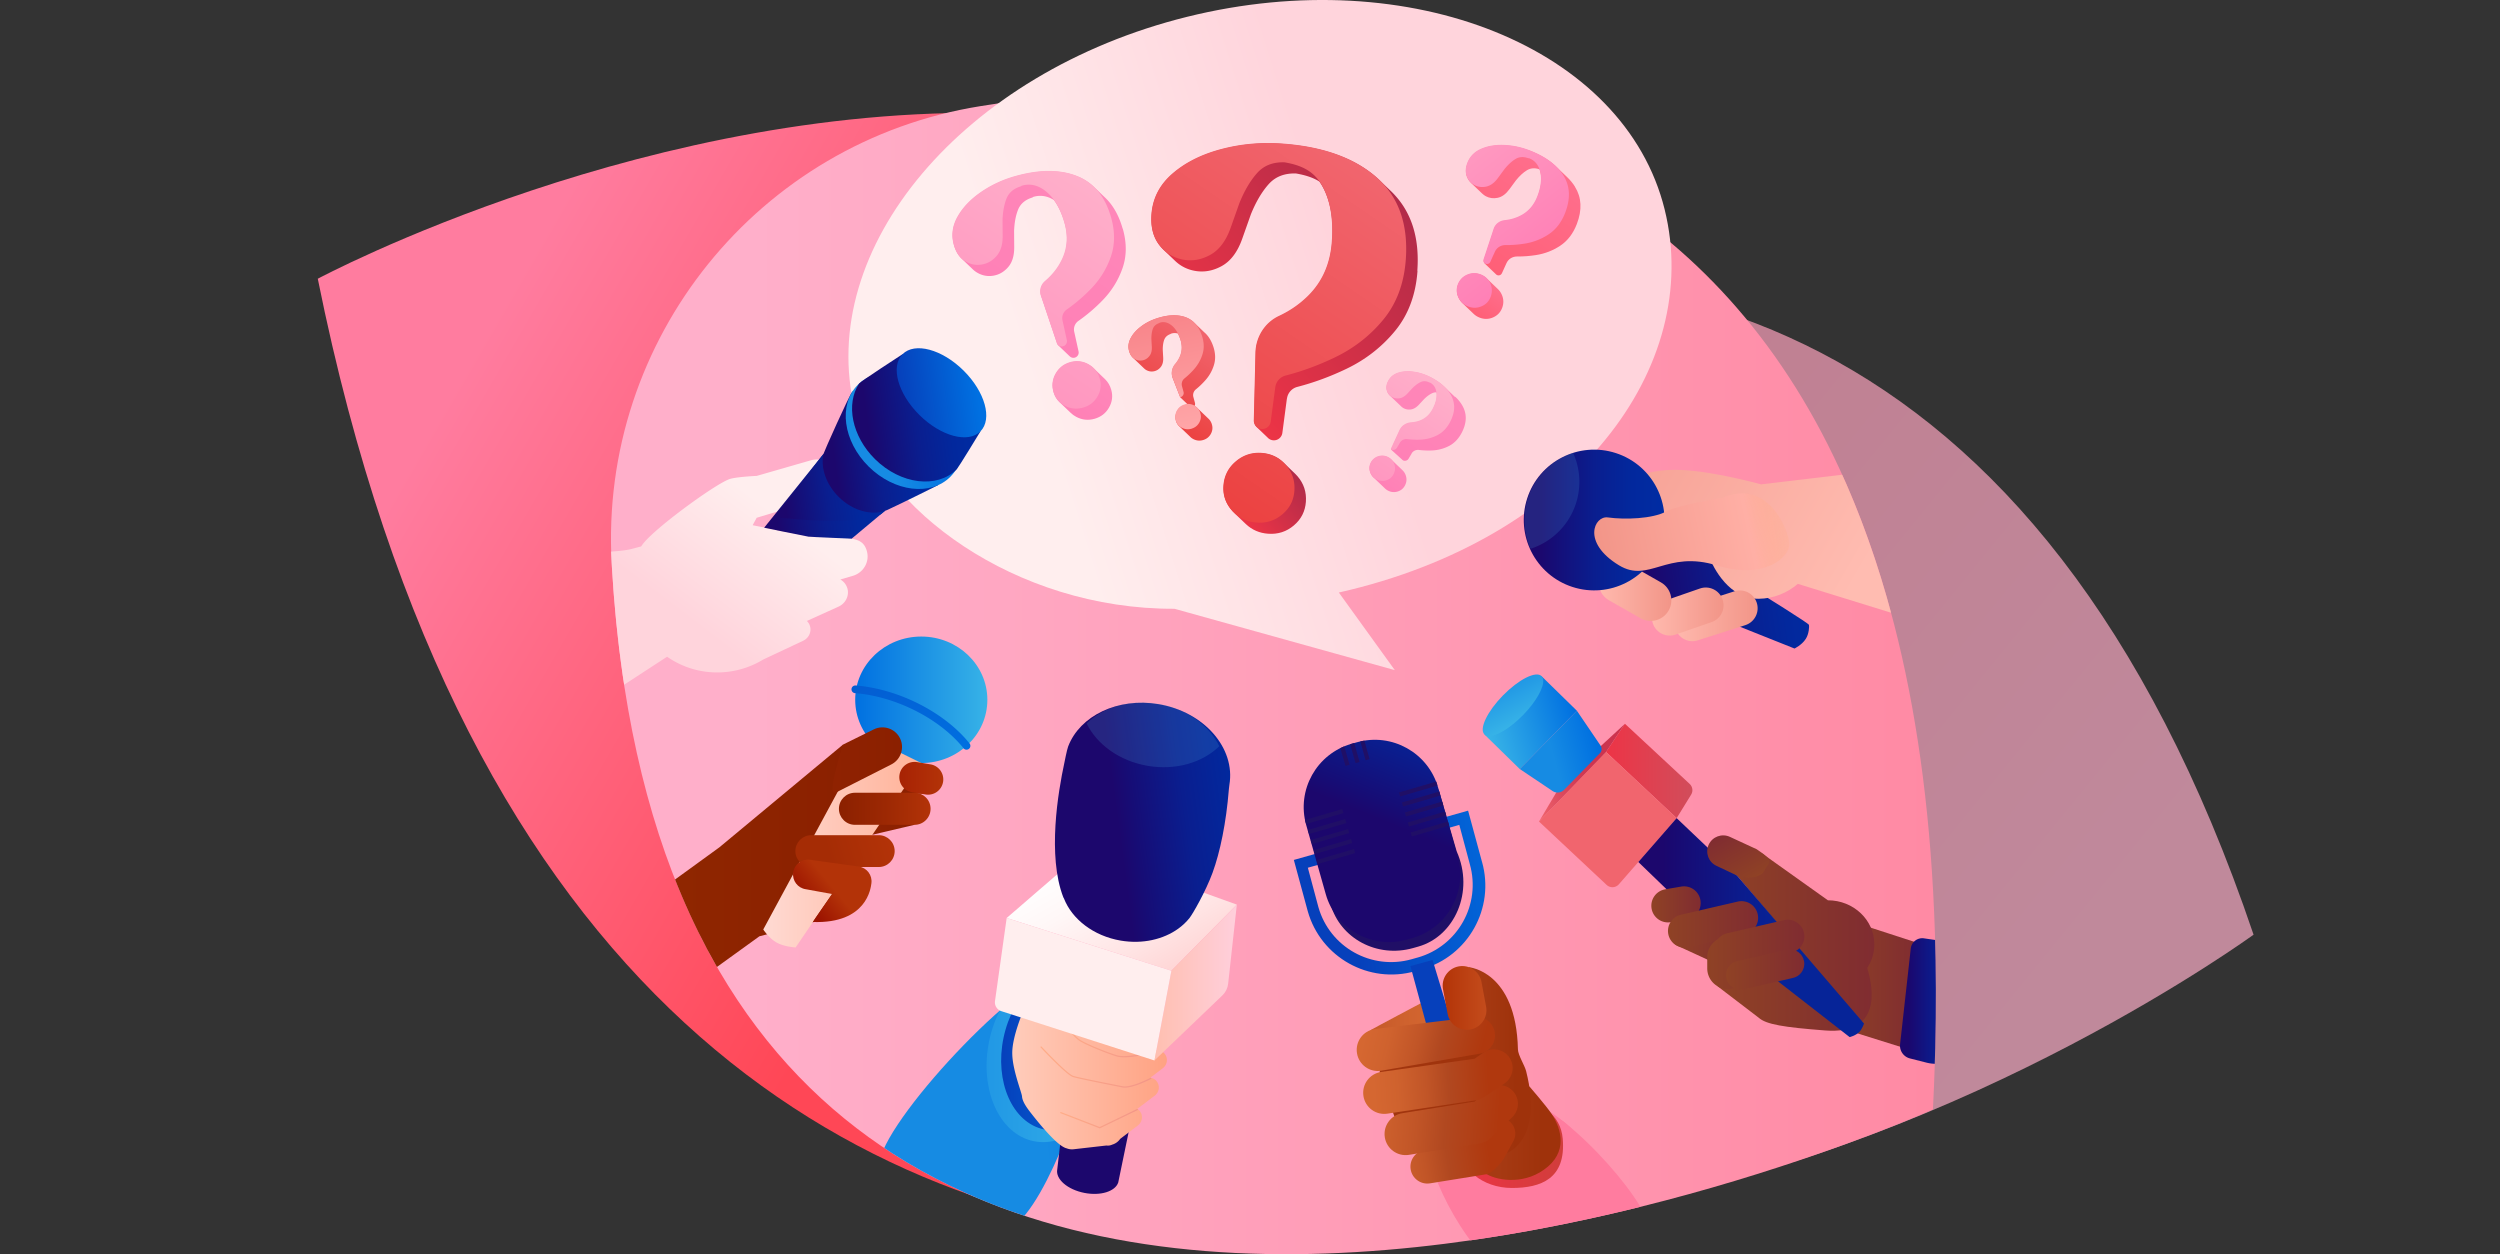 <?xml version="1.0" encoding="UTF-8"?>
<svg xmlns="http://www.w3.org/2000/svg" xmlns:xlink="http://www.w3.org/1999/xlink" id="Layer_2" viewBox="0 0 1440 722.42">
  <rect x="0" y="0" width="1440" height="722.42" fill="#333333" stroke="none"/>
  <defs>
    <linearGradient id="linear-gradient" x1="1114.73" x2="1637.79" y1="120.46" y2="718.16" gradientTransform="matrix(-.971 .239 -.284 -1.156 2108.08 554.48)" gradientUnits="userSpaceOnUse">
      <stop offset=".57" stop-color="#ff4756"></stop>
      <stop offset=".99" stop-color="#ff7c9f"></stop>
    </linearGradient>
    <linearGradient id="linear-gradient-2" x1="1064.46" x2="763.06" y1="1041.61" y2="392.67" gradientTransform="rotate(154.09 905.803 562.51)" gradientUnits="userSpaceOnUse">
      <stop offset="0" stop-color="#ff97b1"></stop>
      <stop offset="1" stop-color="#ffafca"></stop>
    </linearGradient>
    <linearGradient id="linear-gradient-3" x1="1131.23" x2="432.6" y1="386.75" y2="386.75" gradientUnits="userSpaceOnUse">
      <stop offset="0" stop-color="#ff89a3"></stop>
      <stop offset="1" stop-color="#ffafca"></stop>
    </linearGradient>
    <linearGradient id="linear-gradient-4" x1="490.22" x2="970.19" y1="201.18" y2="201.18" gradientTransform="rotate(-17.51 730.485 192.665)" gradientUnits="userSpaceOnUse">
      <stop offset=".21" stop-color="#fee"></stop>
      <stop offset=".61" stop-color="#ffd4dc"></stop>
    </linearGradient>
    <linearGradient id="linear-gradient-5" x1="609.36" x2="629.83" y1="215.53" y2="195.06" gradientTransform="rotate(-10.54 728.818 194)" gradientUnits="userSpaceOnUse">
      <stop offset="0" stop-color="#ff80b6"></stop>
      <stop offset="1" stop-color="#ff87b9"></stop>
    </linearGradient>
    <linearGradient xlink:href="#linear-gradient-5" id="linear-gradient-6" x1="582.36" x2="645.02" y1="150.73" y2="88.07"></linearGradient>
    <linearGradient id="linear-gradient-7" x1="694.08" x2="730.11" y1="293.17" y2="272.37" gradientTransform="rotate(-10.54 728.818 194)" gradientUnits="userSpaceOnUse">
      <stop offset="0" stop-color="#ed3446"></stop>
      <stop offset="1" stop-color="#b22b49"></stop>
    </linearGradient>
    <linearGradient xlink:href="#linear-gradient-7" id="linear-gradient-8" x1="682.2" x2="809.83" y1="188.39" y2="114.7"></linearGradient>
    <linearGradient id="linear-gradient-9" x1="847.29" x2="862.34" y1="201.16" y2="186.1" gradientTransform="rotate(-10.54 728.818 194)" gradientUnits="userSpaceOnUse">
      <stop offset="0" stop-color="#ff5f77"></stop>
      <stop offset="1" stop-color="#ff6f8d"></stop>
    </linearGradient>
    <linearGradient xlink:href="#linear-gradient-9" id="linear-gradient-10" x1="856.44" x2="906.72" y1="173.18" y2="122.89"></linearGradient>
    <linearGradient xlink:href="#linear-gradient-5" id="linear-gradient-11" x1="778.32" x2="789.56" y1="290.24" y2="279.01"></linearGradient>
    <linearGradient xlink:href="#linear-gradient-5" id="linear-gradient-12" x1="788.83" x2="823.41" y1="273.76" y2="239.18"></linearGradient>
    <linearGradient id="linear-gradient-13" x1="657.55" x2="696.86" y1="224.52" y2="185.21" gradientTransform="rotate(-10.54 728.818 194)" gradientUnits="userSpaceOnUse">
      <stop offset="0" stop-color="#ec4241"></stop>
      <stop offset="1" stop-color="#f1656e"></stop>
    </linearGradient>
    <linearGradient id="linear-gradient-14" x1="572.53" x2="653.13" y1="176.5" y2="95.91" gradientTransform="rotate(-10.54 728.818 194)" gradientUnits="userSpaceOnUse">
      <stop offset="0" stop-color="#ff97c0"></stop>
      <stop offset="1" stop-color="#ffafca"></stop>
    </linearGradient>
    <linearGradient xlink:href="#linear-gradient-13" id="linear-gradient-15" x1="651.08" x2="797.07" y1="249.12" y2="103.13"></linearGradient>
    <linearGradient id="linear-gradient-16" x1="885.37" x2="834.49" y1="167.99" y2="117.11" gradientTransform="rotate(6.33 1021.94 143.3)" gradientUnits="userSpaceOnUse">
      <stop offset="0" stop-color="#ff80b6"></stop>
      <stop offset="1" stop-color="#ff98c0"></stop>
    </linearGradient>
    <linearGradient xlink:href="#linear-gradient-14" id="linear-gradient-17" x1="773.08" x2="820.2" y1="282.82" y2="235.7"></linearGradient>
    <linearGradient id="linear-gradient-18" x1="665.83" x2="712.95" y1="237.31" y2="190.19" gradientTransform="rotate(-56.55 683.534 227.95)" gradientUnits="userSpaceOnUse">
      <stop offset="0" stop-color="#ffa6a8"></stop>
      <stop offset="1" stop-color="#f8858a"></stop>
    </linearGradient>
    <linearGradient xlink:href="#linear-gradient-4" id="linear-gradient-19" x1="464.97" x2="325.35" y1="254.33" y2="393.94" gradientTransform="rotate(-7.7 450.112 299.572)"></linearGradient>
    <linearGradient id="linear-gradient-20" x1="439.68" x2="509.89" y1="290.32" y2="290.32" gradientTransform="rotate(-7.7 450.112 299.572)" gradientUnits="userSpaceOnUse">
      <stop offset=".11" stop-color="#1c076d"></stop>
      <stop offset=".21" stop-color="#160d76"></stop>
      <stop offset=".5" stop-color="#0a1e8f"></stop>
      <stop offset=".77" stop-color="#02289d"></stop>
      <stop offset="1" stop-color="#002ca3"></stop>
    </linearGradient>
    <linearGradient xlink:href="#linear-gradient-20" id="linear-gradient-21" x1="446.57" y1="285.24" y2="285.24"></linearGradient>
    <linearGradient xlink:href="#linear-gradient-20" id="linear-gradient-22" x1="477.97" x2="542.23" y1="267.11" y2="267.11"></linearGradient>
    <linearGradient id="linear-gradient-23" x1="494.55" x2="559.48" y1="258.03" y2="258.03" gradientTransform="rotate(-7.7 450.112 299.572)" gradientUnits="userSpaceOnUse">
      <stop offset=".37" stop-color="#168be3"></stop>
      <stop offset=".93" stop-color="#0070e1"></stop>
    </linearGradient>
    <linearGradient xlink:href="#linear-gradient-20" id="linear-gradient-24" x1="498.75" x2="570.58" y1="251.55" y2="251.55"></linearGradient>
    <linearGradient id="linear-gradient-25" x1="527.3" x2="575.3" y1="239.22" y2="239.22" gradientTransform="rotate(-7.7 450.112 299.572)" gradientUnits="userSpaceOnUse">
      <stop offset="0" stop-color="#0640bb"></stop>
      <stop offset=".93" stop-color="#0070e1"></stop>
    </linearGradient>
    <linearGradient xlink:href="#linear-gradient-20" id="linear-gradient-26" x1="930.26" x2="1042.04" y1="338.61" y2="338.61"></linearGradient>
    <linearGradient id="linear-gradient-27" x1="1160.28" x2="952.22" y1="374.4" y2="254.27" gradientUnits="userSpaceOnUse">
      <stop offset=".41" stop-color="#ffbcb1"></stop>
      <stop offset="1" stop-color="#f7a397"></stop>
    </linearGradient>
    <linearGradient id="linear-gradient-28" x1="964.59" x2="1012.39" y1="354.72" y2="354.72" gradientUnits="userSpaceOnUse">
      <stop offset="0" stop-color="#ffb9ae"></stop>
      <stop offset=".91" stop-color="#f3988b"></stop>
      <stop offset="1" stop-color="#f29588"></stop>
    </linearGradient>
    <linearGradient xlink:href="#linear-gradient-28" id="linear-gradient-29" x1="951.52" x2="992.77" y1="352.26" y2="352.26"></linearGradient>
    <linearGradient xlink:href="#linear-gradient-28" id="linear-gradient-30" x1="920.79" x2="962.7" y1="340.61" y2="340.61"></linearGradient>
    <linearGradient xlink:href="#linear-gradient-20" id="linear-gradient-31" x1="877.72" x2="958.79" y1="299.54" y2="299.54" gradientTransform="rotate(72.05 918.237 299.52)"></linearGradient>
    <linearGradient id="linear-gradient-32" x1="1033.81" x2="920.64" y1="299.53" y2="322.77" gradientUnits="userSpaceOnUse">
      <stop offset="0" stop-color="#ffad88" stop-opacity=".1"></stop>
      <stop offset=".04" stop-color="#ffad8c" stop-opacity=".24"></stop>
      <stop offset=".13" stop-color="#ffae97" stop-opacity=".58"></stop>
      <stop offset=".23" stop-color="#ffafa5"></stop>
      <stop offset="1" stop-color="#f29588"></stop>
    </linearGradient>
    <linearGradient id="linear-gradient-33" x1="1055.75" x2="1104.59" y1="568.51" y2="568.51" gradientUnits="userSpaceOnUse">
      <stop offset="0" stop-color="#8f4225"></stop>
      <stop offset="1" stop-color="#802c31"></stop>
    </linearGradient>
    <linearGradient xlink:href="#linear-gradient-33" id="linear-gradient-34" x1="989.34" x2="1079.63" y1="542.7" y2="542.7"></linearGradient>
    <linearGradient xlink:href="#linear-gradient-33" id="linear-gradient-35" x1="962.85" x2="1004.16" y1="542.68" y2="542.68"></linearGradient>
    <linearGradient id="linear-gradient-36" x1="1094.4" x2="1136.98" y1="576.58" y2="576.58" gradientUnits="userSpaceOnUse">
      <stop offset=".11" stop-color="#1c076d"></stop>
      <stop offset=".13" stop-color="#1a086f"></stop>
      <stop offset=".46" stop-color="#0b1c8d"></stop>
      <stop offset=".64" stop-color="#062498"></stop>
    </linearGradient>
    <linearGradient id="linear-gradient-37" x1="925.08" x2="974.83" y1="444.06" y2="444.06" gradientUnits="userSpaceOnUse">
      <stop offset="0" stop-color="#ed3446"></stop>
      <stop offset="1" stop-color="#d14d5b"></stop>
    </linearGradient>
    <linearGradient xlink:href="#linear-gradient-13" id="linear-gradient-38" x1="956.57" x2="896.26" y1="455.35" y2="490.17"></linearGradient>
    <linearGradient id="linear-gradient-39" x1="928.75" x2="881.55" y1="438.87" y2="455.49" gradientUnits="userSpaceOnUse">
      <stop offset=".16" stop-color="#cc344f"></stop>
      <stop offset=".39" stop-color="#d03952"></stop>
      <stop offset=".66" stop-color="#db485c"></stop>
      <stop offset=".97" stop-color="#ee616b"></stop>
      <stop offset="1" stop-color="#f1656e"></stop>
    </linearGradient>
    <linearGradient xlink:href="#linear-gradient-36" id="linear-gradient-40" x1="943.68" x2="1073.69" y1="534.3" y2="534.3"></linearGradient>
    <linearGradient id="linear-gradient-41" x1="907.4" x2="856.87" y1="408.23" y2="426.4" gradientTransform="rotate(48.85 883.14 415.67)" gradientUnits="userSpaceOnUse">
      <stop offset="0" stop-color="#0070e1"></stop>
      <stop offset=".97" stop-color="#37b3e7"></stop>
    </linearGradient>
    <linearGradient xlink:href="#linear-gradient-23" id="linear-gradient-42" x1="880.15" x2="924.55" y1="440.8" y2="426.19" gradientTransform="rotate(3.22 898.205 400.426)"></linearGradient>
    <linearGradient id="linear-gradient-43" x1="866.43" x2="877.21" y1="398.46" y2="417.14" gradientTransform="rotate(3.22 898.205 400.426)" gradientUnits="userSpaceOnUse">
      <stop offset="0" stop-color="#2198e5"></stop>
      <stop offset="1" stop-color="#37b3e7"></stop>
    </linearGradient>
    <linearGradient xlink:href="#linear-gradient-33" id="linear-gradient-44" x1="1008.6" x2="992.79" y1="506.99" y2="479.62"></linearGradient>
    <linearGradient xlink:href="#linear-gradient-33" id="linear-gradient-45" x1="951.16" x2="979.6" y1="520.92" y2="520.92"></linearGradient>
    <linearGradient xlink:href="#linear-gradient-33" id="linear-gradient-46" x1="960.75" x2="1012.68" y1="532.46" y2="532.46"></linearGradient>
    <linearGradient xlink:href="#linear-gradient-33" id="linear-gradient-47" x1="983.37" x2="1039.33" y1="549.71" y2="549.71"></linearGradient>
    <linearGradient xlink:href="#linear-gradient-33" id="linear-gradient-48" x1="994.15" x2="1039.28" y1="558.45" y2="558.45"></linearGradient>
    <linearGradient id="linear-gradient-49" x1="513.19" x2="534.63" y1="452.76" y2="452.76" gradientUnits="userSpaceOnUse">
      <stop offset="0" stop-color="#8f2201"></stop>
      <stop offset="1" stop-color="#8b2000"></stop>
    </linearGradient>
    <linearGradient id="linear-gradient-50" x1="360.83" x2="488.88" y1="499.57" y2="499.57" gradientUnits="userSpaceOnUse">
      <stop offset="0" stop-color="#902800"></stop>
      <stop offset="1" stop-color="#8b2000"></stop>
    </linearGradient>
    <linearGradient xlink:href="#linear-gradient-49" id="linear-gradient-51" x1="501.38" x2="526.77" y1="475.89" y2="475.89"></linearGradient>
    <linearGradient id="New_Gradient_Swatch_copy_6" x1="492.61" x2="568.72" y1="403.08" y2="403.08" gradientUnits="userSpaceOnUse">
      <stop offset="0" stop-color="#0070e1"></stop>
      <stop offset="1" stop-color="#37b3e7"></stop>
    </linearGradient>
    <linearGradient id="linear-gradient-52" x1="550.55" x2="499.07" y1="438.93" y2="387.46" gradientUnits="userSpaceOnUse">
      <stop offset="0" stop-color="#0070e1"></stop>
      <stop offset="1" stop-color="#035cd1"></stop>
    </linearGradient>
    <linearGradient id="linear-gradient-53" x1="439.65" x2="530.66" y1="485.01" y2="485.01" gradientUnits="userSpaceOnUse">
      <stop offset="0" stop-color="#ffdad3"></stop>
      <stop offset=".6" stop-color="#ffc2b0"></stop>
      <stop offset="1" stop-color="#ffb298"></stop>
    </linearGradient>
    <linearGradient xlink:href="#linear-gradient-49" id="linear-gradient-54" x1="479.54" x2="519.58" y1="437.87" y2="437.87"></linearGradient>
    <linearGradient id="linear-gradient-55" x1="543.33" x2="518" y1="448.3" y2="448.3" gradientUnits="userSpaceOnUse">
      <stop offset="0" stop-color="#b33308"></stop>
      <stop offset="1" stop-color="#a72204"></stop>
    </linearGradient>
    <linearGradient id="linear-gradient-56" x1="536.01" x2="483.23" y1="465.86" y2="465.86" gradientUnits="userSpaceOnUse">
      <stop offset="0" stop-color="#b33308"></stop>
      <stop offset=".5" stop-color="#9c2803"></stop>
      <stop offset="1" stop-color="#8b2000"></stop>
    </linearGradient>
    <linearGradient id="linear-gradient-57" x1="513.2" x2="477.38" y1="482.72" y2="492.88" gradientUnits="userSpaceOnUse">
      <stop offset="0" stop-color="#b33308"></stop>
      <stop offset="1" stop-color="#a52c05"></stop>
    </linearGradient>
    <linearGradient id="linear-gradient-58" x1="478.33" x2="458.14" y1="509.4" y2="525.96" gradientUnits="userSpaceOnUse">
      <stop offset="0" stop-color="#b33308"></stop>
      <stop offset=".68" stop-color="#9c1300"></stop>
    </linearGradient>
    <linearGradient xlink:href="#linear-gradient-23" id="linear-gradient-59" x1="506.32" x2="631.15" y1="634.17" y2="634.17"></linearGradient>
    <linearGradient xlink:href="#linear-gradient-43" id="linear-gradient-60" x1="568.28" x2="643.45" y1="607.08" y2="607.08" gradientTransform="rotate(78.13 605.866 607.057)"></linearGradient>
    <linearGradient xlink:href="#linear-gradient-25" id="linear-gradient-61" x1="576.66" x2="645.4" y1="604.62" y2="604.62" gradientTransform="rotate(78.13 611.029 604.593)"></linearGradient>
    <linearGradient xlink:href="#linear-gradient-20" id="linear-gradient-62" x1="608.86" x2="659.01" y1="641.71" y2="641.71"></linearGradient>
    <linearGradient id="linear-gradient-63" x1="625.6" x2="668.1" y1="489.36" y2="562.97" gradientUnits="userSpaceOnUse">
      <stop offset="0" stop-color="#fff"></stop>
      <stop offset=".31" stop-color="#fff7f7"></stop>
      <stop offset=".76" stop-color="#ffe3e3"></stop>
      <stop offset="1" stop-color="#ffd6d6"></stop>
    </linearGradient>
    <linearGradient id="linear-gradient-64" x1="583.04" x2="672.12" y1="622.2" y2="622.2" gradientUnits="userSpaceOnUse">
      <stop offset="0" stop-color="#fcb"></stop>
      <stop offset=".62" stop-color="#ffb298"></stop>
      <stop offset="1" stop-color="#ffa282"></stop>
    </linearGradient>
    <linearGradient xlink:href="#linear-gradient-20" id="linear-gradient-65" x1="607.62" x2="708.58" y1="473.64" y2="473.64"></linearGradient>
    <linearGradient id="linear-gradient-66" x1="664.95" x2="712.42" y1="565.95" y2="565.95" gradientUnits="userSpaceOnUse">
      <stop offset="0" stop-color="#ffbfb0"></stop>
      <stop offset="1" stop-color="#ffcfdc"></stop>
    </linearGradient>
    <linearGradient id="linear-gradient-67" x1="610.67" x2="655.4" y1="644.36" y2="644.36" gradientUnits="userSpaceOnUse">
      <stop offset="0" stop-color="#ffad88"></stop>
      <stop offset="1" stop-color="#f29588"></stop>
    </linearGradient>
    <linearGradient xlink:href="#linear-gradient-67" id="linear-gradient-68" x1="599.33" x2="663.16" y1="614.61" y2="614.61"></linearGradient>
    <linearGradient xlink:href="#linear-gradient-67" id="linear-gradient-69" x1="608.36" x2="661.71" y1="596.99" y2="596.99"></linearGradient>
    <linearGradient xlink:href="#linear-gradient-4" id="linear-gradient-70" x1="573.07" x2="674.73" y1="569.8" y2="569.8"></linearGradient>
    <linearGradient xlink:href="#linear-gradient" id="linear-gradient-71" x1="927.53" x2="836.74" y1="733.93" y2="643.14"></linearGradient>
    <linearGradient xlink:href="#linear-gradient" id="linear-gradient-72" x1="893.98" x2="842.21" y1="690.7" y2="638.94"></linearGradient>
    <linearGradient id="linear-gradient-73" x1="840.28" x2="900.32" y1="659.15" y2="659.15" gradientUnits="userSpaceOnUse">
      <stop offset="0" stop-color="#ed3446"></stop>
      <stop offset="1" stop-color="#d13d3b"></stop>
    </linearGradient>
    <linearGradient id="linear-gradient-74" x1="855.32" x2="898.93" y1="652.69" y2="652.69" gradientUnits="userSpaceOnUse">
      <stop offset=".18" stop-color="#a63a13"></stop>
      <stop offset=".76" stop-color="#9f320b"></stop>
    </linearGradient>
    <linearGradient id="linear-gradient-75" x1="794.73" x2="869.1" y1="630.62" y2="630.62" gradientUnits="userSpaceOnUse">
      <stop offset="0" stop-color="#a2360f"></stop>
      <stop offset=".76" stop-color="#9f320b"></stop>
    </linearGradient>
    <linearGradient xlink:href="#linear-gradient-74" id="linear-gradient-76" x1="846.03" x2="881.79" y1="610.75" y2="610.75"></linearGradient>
    <linearGradient xlink:href="#linear-gradient-25" id="linear-gradient-77" x1="745.25" x2="855.54" y1="514.12" y2="514.12"></linearGradient>
    <linearGradient id="linear-gradient-78" x1="857.19" x2="788.59" y1="660.61" y2="671.36" gradientUnits="userSpaceOnUse">
      <stop offset="0" stop-color="#b0380e"></stop>
      <stop offset=".35" stop-color="#b14820"></stop>
      <stop offset=".54" stop-color="#c15527"></stop>
      <stop offset=".79" stop-color="#cf622e"></stop>
      <stop offset="1" stop-color="#d56731"></stop>
    </linearGradient>
    <linearGradient id="linear-gradient-79" x1="789.28" x2="830.97" y1="585.84" y2="585.84" gradientUnits="userSpaceOnUse">
      <stop offset="0" stop-color="#c55929"></stop>
      <stop offset=".49" stop-color="#cf622e"></stop>
      <stop offset="1" stop-color="#d56731"></stop>
    </linearGradient>
    <linearGradient xlink:href="#linear-gradient-20" id="linear-gradient-80" x1="769.27" x2="822.75" y1="530.69" y2="438.07"></linearGradient>
    <linearGradient xlink:href="#linear-gradient-25" id="linear-gradient-81" x1="812.41" x2="836.11" y1="572.14" y2="572.14"></linearGradient>
    <linearGradient xlink:href="#linear-gradient-78" id="linear-gradient-82" x1="852.62" x2="786.7" y1="608.77" y2="592.67"></linearGradient>
    <linearGradient xlink:href="#linear-gradient-78" id="linear-gradient-83" x1="863.33" x2="775.97" y1="647.08" y2="640.93"></linearGradient>
    <linearGradient id="linear-gradient-84" x1="830.97" x2="856.18" y1="574.81" y2="574.81" gradientUnits="userSpaceOnUse">
      <stop offset="0" stop-color="#b33308"></stop>
      <stop offset=".26" stop-color="#b73a0d"></stop>
      <stop offset="1" stop-color="#c44c1c"></stop>
    </linearGradient>
    <linearGradient xlink:href="#linear-gradient-78" id="linear-gradient-85" x1="857.39" x2="791" y1="621.34" y2="625.25"></linearGradient>
    <clipPath id="clippath">
      <path d="M1113.37 639.03s-850.74 383.92-754.9-495.77c1.78-16.37 12.74-30.29 28.22-35.92 134.84-49.05 765.1-238 726.69 531.69Z" class="cls-1"></path>
    </clipPath>
    <style>.cls-1{fill:none}.cls-4{fill:#200f66}.cls-5{fill:#54aede}</style>
  </defs>
  <g id="Layer_3">
    <path d="M0 2.25h1440v720H0z" class="cls-1"></path>
    <path d="M183.04 160.55s775.28-415.15 897.36 485.4c0 0-728.83 350.87-897.36-485.4Z" style="fill:url(#linear-gradient)"></path>
    <path d="M367.05 352.64s685.49-539.79 931 185.73c0 0-649.99 474.54-931-185.73Z" style="fill:url(#linear-gradient-2);opacity:.69"></path>
    <path d="M1113.37 639.03S388.38 966.21 352.33 324.46c-7.25-129.12 84.68-242.89 212.38-263.32 232.33-37.16 577.39 2.43 548.67 577.89Z" style="fill:url(#linear-gradient-3)"></path>
    <path d="M958.83 120.6C935.72 27.4 812.58-22.26 683.79 9.68 555.01 41.62 469.35 143.06 492.46 236.26c13.95 56.24 91.94 114.77 184.04 114.4L803.42 386l-32.25-44.71c136.32-30.78 210.13-130.05 187.65-220.7Z" style="fill:url(#linear-gradient-4)"></path>
    <path d="M636.59 218.48c-.07-.07-.14-.13-.21-.2-.07-.07-.14-.13-.21-.2-.07-.07-.14-.13-.21-.2-.07-.07-.14-.13-.21-.2-.07-.07-.14-.13-.21-.2-.07-.07-.14-.13-.21-.2-.07-.07-.14-.13-.21-.2-.07-.07-.14-.13-.21-.2-.07-.07-.14-.13-.21-.2-.07-.07-.14-.13-.21-.2-.07-.07-.14-.13-.21-.2-.07-.07-.14-.13-.21-.2-.07-.07-.14-.13-.21-.2-.07-.07-.14-.13-.21-.2-.07-.07-.14-.13-.21-.2-.07-.07-.14-.13-.21-.2-.07-.07-.14-.13-.21-.2-.07-.07-.14-.13-.21-.2-.07-.07-.14-.13-.21-.2-.07-.07-.14-.13-.21-.2-.07-.07-.14-.13-.21-.2-.07-.07-.14-.13-.21-.2-.07-.07-.14-.13-.21-.2-.07-.07-.14-.13-.21-.2-.07-.07-.14-.13-.21-.2-.07-.07-.14-.13-.21-.2-.07-.07-.14-.13-.21-.2-.07-.07-.14-.13-.21-.2-.07-.07-.14-.13-.21-.2-.07-.07-.14-.13-.21-.2-.93-.96-2.01-1.78-3.26-2.48-3.31-1.85-6.81-2.25-10.5-1.2-3.69 1.05-6.48 3.23-8.38 6.56-1.9 3.33-2.33 6.83-1.28 10.52.66 2.31 1.8 4.24 3.43 5.8.07.07.14.13.21.2.07.07.14.13.21.2.07.07.14.13.21.2.07.07.14.13.21.2.07.07.14.13.21.2.07.07.14.13.21.2.07.07.14.13.21.2.07.07.14.13.21.2.07.07.14.13.21.2.07.07.14.13.21.2.07.07.14.13.21.2.07.07.14.13.21.2.07.07.14.13.21.2.07.07.14.13.21.2.07.07.14.13.21.2.07.07.14.13.21.2.07.07.14.13.21.2.07.07.14.13.21.2.07.07.14.13.21.2.07.07.14.13.21.2.07.07.14.13.21.2.07.07.14.13.21.2.07.07.14.13.21.2.07.07.14.13.21.2.07.07.14.13.21.2.07.07.14.13.21.2.07.07.14.13.21.2.07.07.14.13.21.2.07.07.14.13.21.2.07.07.14.13.21.2.94.94 2.05 1.76 3.33 2.43 3.35 1.78 6.87 2.15 10.55 1.1 3.69-1.05 6.46-3.2 8.32-6.46 1.86-3.26 2.29-6.68 1.27-10.26-.68-2.4-1.85-4.4-3.49-6.02Z" style="fill:url(#linear-gradient-5)"></path>
    <path d="M646.63 131.65c-2.18-7.67-5.61-13.67-10.3-18.02-.07-.07-.14-.13-.21-.2-.07-.07-.14-.13-.21-.2-.07-.07-.14-.13-.21-.2-.07-.07-.14-.13-.21-.2-.07-.07-.14-.13-.21-.2-.07-.07-.14-.13-.21-.2-.07-.07-.14-.13-.21-.2-.07-.07-.14-.13-.21-.2-.07-.07-.14-.13-.21-.2-.07-.07-.14-.13-.21-.2-.07-.07-.14-.13-.21-.2-.07-.07-.14-.13-.21-.2-.07-.07-.14-.13-.21-.2-.07-.07-.14-.13-.21-.2-.07-.07-.14-.13-.21-.2-.07-.07-.14-.13-.21-.2-.07-.07-.14-.13-.21-.2-.07-.07-.14-.13-.21-.2-.07-.07-.14-.13-.21-.2-.07-.07-.14-.13-.21-.2-.07-.07-.14-.13-.21-.2-.07-.07-.14-.13-.21-.2-.07-.07-.14-.13-.21-.2-.07-.07-.14-.13-.21-.2-.07-.06-.14-.13-.21-.19-.07-.07-.14-.13-.21-.2-.07-.07-.14-.13-.21-.2-.07-.07-.14-.13-.21-.2-.07-.07-.14-.13-.21-.2-.07-.07-.14-.13-.21-.2-2.81-2.66-6.08-4.71-9.81-6.16-9.81-3.8-21.66-3.73-35.54.21-7.23 2.05-13.81 5.15-19.76 9.28-5.95 4.14-10.39 8.85-13.33 14.12-2.95 5.28-3.63 10.68-2.06 16.2.93 3.27 2.39 5.84 4.37 7.72.07.07.14.13.21.2.07.07.14.13.21.2.07.07.14.13.21.2.07.07.14.13.21.2.07.07.14.13.21.2.07.07.14.13.21.2.07.07.14.13.21.2.07.07.14.13.21.2.07.07.14.13.21.2.07.07.14.13.21.2.07.07.14.13.21.2.07.07.14.13.21.2.07.07.14.13.21.2.07.07.14.13.21.2.07.07.14.13.21.2.07.07.14.13.21.2.07.07.14.13.21.2.07.07.14.13.21.2.07.07.14.13.21.2.07.07.14.13.21.2.07.07.14.13.21.2.07.07.14.13.21.2.07.07.14.13.21.2.07.07.14.13.21.2.07.07.14.13.21.2.07.07.14.13.21.2.07.07.14.13.21.2.07.07.14.13.21.2.07.07.14.13.21.2.07.07.14.13.21.2.65.65 1.36 1.22 2.14 1.72 2.99 1.91 6.18 2.61 9.56 2.11 3.38-.5 6.29-2.13 8.72-4.89 2.43-2.76 3.62-6.66 3.57-11.7l-.07-9.17c.17-4.79.93-8.88 2.27-12.24 1.34-3.37 3.98-5.68 7.9-6.95.28-.08.49-.17.61-.29.12-.11.25-.19.4-.23 4.05-1.15 7.96-.52 11.73 1.84 2.62 3.52 4.71 7.97 6.26 13.41 2.09 7.37 1.7 14.22-1.17 20.55-2.23 4.92-5.57 9.27-10.02 13.06-2.41 2.05-3.36 5.34-2.36 8.34l9.17 27.28c.19.58.55 1.06 1 1.41.07.07.13.14.21.2.07.07.13.14.21.2.07.07.13.14.21.2.07.07.13.14.21.2.07.07.13.14.21.2.07.07.13.14.21.2.07.07.13.14.21.2.07.07.13.14.21.2.07.07.13.14.21.2.07.07.13.14.21.2.07.07.13.14.21.2.07.07.13.14.21.2.07.07.13.14.21.2.07.07.13.14.21.2.07.07.13.14.21.2.07.07.13.14.21.2.07.07.13.14.21.2.07.07.13.14.21.2.07.07.13.14.21.2.07.07.13.14.21.2.07.07.13.14.21.2.07.07.13.14.21.2.07.07.13.14.21.2.07.07.13.14.21.2.07.07.13.14.21.2.07.07.13.14.21.2.07.07.13.14.21.2.07.07.13.14.21.2.07.07.13.14.21.2.07.07.13.14.21.2a3.01 3.01 0 0 0 2.91.73c1.54-.44 2.48-2 2.13-3.57l-2.5-11.35c-.53-2.38.44-4.84 2.44-6.24 4.85-3.39 9.43-7.29 13.74-11.7 5.28-5.4 9.15-11.59 11.61-18.57 2.46-6.98 2.53-14.57.19-22.8Z" style="fill:url(#linear-gradient-6)"></path>
    <path d="M745.76 272.64c-.07-.07-.14-.13-.21-.2-.07-.07-.14-.13-.21-.2-.07-.07-.14-.13-.21-.2-.07-.07-.14-.13-.21-.2-.07-.07-.14-.13-.21-.2-.07-.07-.14-.13-.21-.2-.07-.07-.14-.13-.21-.2-.07-.07-.14-.13-.21-.2-.07-.07-.14-.13-.21-.2-.07-.07-.14-.13-.21-.2-.07-.07-.14-.13-.21-.2-.07-.07-.14-.13-.21-.2-.07-.07-.14-.13-.21-.2-.07-.07-.14-.13-.21-.2-.07-.07-.14-.13-.21-.2-.07-.07-.14-.13-.21-.2-.07-.07-.14-.13-.21-.2-.07-.07-.14-.13-.21-.2-.07-.07-.14-.13-.21-.2-.07-.07-.14-.13-.21-.2-.07-.07-.14-.13-.21-.2-.07-.07-.14-.13-.21-.2-.07-.07-.14-.13-.21-.2-.07-.07-.14-.13-.21-.2-.07-.07-.14-.13-.21-.2-.07-.07-.14-.13-.21-.2-.07-.07-.14-.13-.21-.2-.07-.07-.14-.13-.21-.2-.07-.07-.14-.13-.21-.2-.07-.07-.14-.13-.21-.2-3.44-3.34-7.65-5.19-12.62-5.55-5.65-.41-10.63 1.22-14.94 4.88-4.32 3.66-6.68 8.31-7.09 13.95-.4 5.48 1.28 10.3 5.03 14.46.5.55 1.01 1.06 1.54 1.55.07.07.14.13.21.2.07.07.14.13.21.2.07.07.14.13.21.2.07.07.14.13.21.2.07.07.14.13.21.2.07.07.14.13.21.2.07.07.14.13.21.2.07.07.14.13.21.2.07.07.14.13.21.2.07.06.14.13.21.2.07.07.14.13.21.2.07.07.14.13.21.2.07.07.14.13.21.2.07.07.14.13.21.2.07.06.14.13.21.2.07.07.14.13.21.2.07.07.14.13.21.2.07.07.14.13.21.2.07.07.14.13.21.2.07.07.14.13.21.2.07.07.14.13.21.2.07.07.14.13.21.2.07.07.14.13.21.2.07.07.14.13.21.2.07.07.14.13.21.2.07.07.14.13.21.2.07.07.14.13.21.2.07.07.14.13.21.2.07.07.14.13.21.2.07.07.14.13.21.2 3.51 3.3 7.76 5.14 12.76 5.5 5.64.41 10.58-1.18 14.81-4.77 4.23-3.58 6.54-8.12 6.94-13.6.41-5.64-1.22-10.58-4.89-14.82-.5-.57-1.02-1.11-1.55-1.61Z" style="fill:url(#linear-gradient-7)"></path>
    <path d="M816.38 155.89c1.39-19.27-3.57-34.43-14.87-45.49-.07-.07-.14-.13-.21-.2-.07-.07-.14-.13-.21-.2-.07-.07-.14-.13-.21-.2-.07-.07-.14-.13-.21-.19-.07-.07-.14-.13-.21-.2-.07-.07-.14-.13-.21-.2-.07-.07-.14-.13-.21-.2-.07-.07-.14-.13-.21-.2-.07-.07-.14-.13-.21-.2-.07-.07-.14-.13-.21-.2-.07-.07-.14-.13-.21-.2-.07-.07-.14-.13-.21-.2-.07-.07-.14-.13-.21-.2-.07-.07-.14-.13-.21-.2-.07-.07-.14-.13-.21-.2-.07-.07-.14-.13-.21-.2-.07-.07-.14-.13-.21-.2-.07-.07-.14-.13-.21-.2-.07-.07-.14-.13-.21-.2-.07-.07-.14-.13-.21-.2-.07-.07-.14-.13-.21-.2-.07-.07-.14-.13-.21-.2-.07-.07-.14-.13-.21-.2-.07-.07-.14-.13-.21-.2-.07-.07-.14-.13-.21-.2-.07-.07-.14-.13-.21-.2-.07-.07-.14-.13-.21-.2-.07-.07-.14-.13-.21-.2-.07-.07-.14-.13-.21-.2-.07-.07-.14-.13-.21-.2-.75-.74-1.53-1.47-2.34-2.18C780.06 91.03 762 84.59 738.7 82.9c-12.12-.88-23.85.19-35.18 3.19-11.33 3.01-20.69 7.71-28.08 14.1-7.4 6.4-11.42 14.23-12.09 23.5-.52 7.13.97 12.98 4.47 17.53.9 1.17 1.86 2.23 2.89 3.17.07.07.14.13.21.2.07.07.14.13.21.2.07.06.14.13.21.19.07.07.14.13.21.2.07.07.14.13.21.2.07.07.14.13.21.2.07.07.14.13.21.2.07.07.14.13.21.2.07.07.14.13.21.2.07.07.14.13.21.2.07.07.14.13.21.2.07.07.14.13.21.2.07.07.14.13.21.2.07.07.14.13.21.2.07.07.14.13.21.2.07.07.14.13.21.2.07.07.14.13.21.2.07.07.14.13.21.2.07.07.14.13.21.2.07.07.14.13.21.2.07.07.14.13.21.2.07.07.14.13.21.2.07.07.14.13.21.2.07.07.14.13.21.2.07.07.14.13.21.2.07.07.14.13.21.2.07.07.14.13.21.2.07.07.14.13.21.2.07.07.14.13.21.2.07.07.14.13.21.2 3.01 2.83 6.57 4.68 10.69 5.52 5.42 1.11 10.74.24 15.96-2.61 5.22-2.85 9.19-8.12 11.9-15.81l4.95-13.98c2.91-7.2 6.32-12.99 10.22-17.37 3.9-4.38 9.19-6.45 15.86-6.2 5.18.91 9.64 2.27 13.4 4.64.56.78 1.11 1.6 1.62 2.49 4.77 8.36 6.68 19.19 5.72 32.5-.89 12.36-5.28 22.56-13.14 30.6-4.89 4.99-10.66 9.05-17.3 12.16-8.15 3.82-13.31 12.06-13.53 21.05l-.96 39.04c-.03 1.4.54 2.67 1.47 3.59.06.07.14.13.21.2.06.07.14.13.21.2.06.07.14.13.21.2.06.07.14.13.21.2.06.07.14.13.21.2.06.07.14.13.21.2.06.07.14.13.21.2.06.07.14.13.21.2.06.07.14.13.21.2.06.07.14.13.21.2.06.07.14.13.21.2.06.07.14.13.21.2.06.07.14.13.21.2.06.07.14.13.21.2.06.07.14.13.21.2.06.07.14.13.21.2.06.07.14.13.21.2.06.07.14.13.21.2.06.07.14.13.21.2.06.07.14.13.21.2.06.07.14.13.21.2.06.07.14.13.21.2.06.07.14.13.21.2.06.07.14.13.21.2.06.07.14.13.21.2.06.07.14.13.21.2.06.07.14.13.21.2.06.07.14.13.21.2.06.07.14.13.21.2.06.07.14.13.21.2.82.91 1.98 1.52 3.29 1.61 2.59.19 4.87-1.68 5.22-4.25l2.62-19.78a8.04 8.04 0 0 1 5.97-6.73c9.61-2.49 19.08-5.99 28.4-10.47 11.01-5.3 20.32-12.57 27.92-21.82 7.6-9.25 11.9-20.77 12.89-34.56Z" style="fill:url(#linear-gradient-8)"></path>
    <path d="M862.67 166.4c-.07-.07-.14-.13-.21-.2-.07-.07-.14-.13-.21-.2-.07-.07-.14-.13-.21-.2-.07-.07-.14-.13-.21-.2-.07-.07-.14-.13-.21-.2-.07-.07-.14-.13-.21-.2-.07-.07-.14-.13-.21-.2-.07-.07-.14-.13-.21-.2-.07-.07-.14-.13-.21-.2-.07-.07-.14-.13-.21-.2-.07-.07-.14-.13-.21-.2-.07-.07-.14-.13-.21-.2-.07-.07-.14-.13-.21-.2-.07-.07-.14-.13-.21-.2-.07-.07-.14-.13-.21-.2-.07-.07-.14-.13-.21-.2-.07-.07-.14-.13-.21-.2-.07-.07-.14-.13-.21-.2-.07-.07-.14-.13-.21-.2-.07-.07-.14-.13-.21-.2-.07-.07-.14-.13-.21-.2-.07-.07-.14-.13-.21-.2-.07-.07-.14-.13-.21-.2-.07-.07-.14-.13-.21-.2-.07-.07-.14-.13-.21-.2-.07-.07-.14-.13-.21-.2-.07-.07-.14-.13-.21-.2-.07-.07-.14-.13-.21-.2-.07-.07-.14-.13-.21-.2-.07-.07-.14-.13-.21-.2-.95-.93-2.1-1.66-3.45-2.17-2.61-1-5.19-.95-7.75.16-2.56 1.11-4.35 2.97-5.35 5.58-.97 2.53-.87 5.05.31 7.55.61 1.29 1.4 2.38 2.39 3.27.07.07.14.13.21.2.07.07.14.13.21.2.07.07.14.13.21.2.07.07.14.13.21.2.07.07.14.13.21.2.07.07.14.13.21.2.07.07.14.13.21.2.07.07.14.13.21.2.07.07.14.13.21.2.07.07.14.13.21.2.07.07.14.13.21.2.07.07.14.13.21.2.07.07.14.13.21.2.07.07.14.13.21.2.07.07.14.13.21.2.07.07.14.13.21.2.07.07.14.13.21.2.07.07.14.13.21.2.07.07.14.13.21.2.07.07.14.13.21.2.07.07.14.13.21.2.07.07.14.13.21.2.07.07.14.13.21.2.07.07.14.13.21.2.07.07.14.13.21.2.07.07.14.13.21.2.07.07.14.13.21.2.07.07.14.13.21.2.07.07.14.13.21.2.07.07.14.13.21.2.97.93 2.13 1.66 3.49 2.18 2.61 1 5.17.96 7.68-.13 2.51-1.09 4.25-2.9 5.23-5.43 1-2.61.94-5.17-.19-7.7-.58-1.31-1.37-2.41-2.36-3.31Z" style="fill:url(#linear-gradient-9)"></path>
    <path d="M907.15 107.47c-1.23-1.97-2.75-3.81-4.55-5.52-.07-.07-.14-.13-.21-.2-.07-.07-.14-.13-.21-.2-.07-.07-.14-.13-.21-.2-.07-.07-.14-.13-.21-.2-.07-.07-.14-.13-.21-.2-.07-.07-.14-.13-.21-.2-.07-.07-.14-.13-.21-.2-.07-.07-.14-.13-.21-.2-.07-.07-.14-.13-.21-.2-.07-.07-.14-.13-.21-.2-.07-.07-.14-.13-.21-.19-.07-.07-.14-.13-.21-.2-.07-.07-.14-.13-.21-.2-.07-.07-.14-.13-.21-.2-.07-.07-.14-.13-.21-.19-.07-.07-.14-.13-.21-.2-.07-.07-.14-.13-.21-.2-.07-.07-.14-.13-.21-.2-.07-.07-.14-.13-.21-.2-.07-.07-.14-.13-.21-.2-.07-.07-.14-.13-.21-.2-.07-.07-.14-.13-.21-.2-.07-.07-.14-.13-.21-.2-.07-.07-.14-.13-.21-.2-.07-.07-.14-.13-.21-.2-.07-.07-.14-.13-.21-.2-.07-.07-.14-.13-.21-.2-.07-.07-.14-.13-.21-.2-.07-.07-.14-.13-.21-.2-.07-.07-.14-.13-.21-.2-3.81-3.69-8.92-6.76-15.32-9.22-4.83-1.85-9.73-2.86-14.71-3.04-4.98-.17-9.37.58-13.17 2.27-3.8 1.69-6.4 4.38-7.82 8.07-1.09 2.84-1.21 5.4-.34 7.68.56 1.49 1.38 2.72 2.45 3.72.07.07.14.13.21.2.07.07.14.13.21.2.07.07.14.13.21.2.07.07.14.13.21.2.07.07.14.13.21.2.07.07.14.13.21.2.07.07.14.13.21.2.07.07.14.13.21.2.07.07.14.13.21.2.07.07.14.13.21.2.07.07.14.13.21.2.07.07.14.13.21.2.07.07.14.13.21.2.07.07.14.13.21.2.07.07.14.13.21.2.07.07.14.13.21.2.07.07.14.13.21.2.07.07.14.13.21.2.07.07.14.13.21.2.07.07.14.13.21.2.07.07.14.13.21.2.07.07.14.13.21.2.07.07.14.13.21.2.07.07.14.13.21.2.07.07.14.13.21.2.07.07.14.13.21.2.07.07.14.13.21.2.07.07.14.13.21.2.07.07.14.13.21.2.07.07.14.13.21.2.62.62 1.34 1.15 2.15 1.58 2.07 1.12 4.34 1.42 6.82.91 2.48-.51 4.74-2.17 6.79-4.97l3.74-5.08c2.07-2.57 4.17-4.51 6.3-5.81 2.13-1.3 4.53-1.49 7.22-.57.03 0 .04.01.07.02.23.61.44 1.24.59 1.93.91 3.99.35 8.63-1.68 13.93-1.89 4.92-4.93 8.53-9.12 10.83-2.94 1.61-6.18 2.6-9.73 2.96-2.91.3-5.41 2.17-6.32 4.95l-5.8 17.57c-.28.84.01 1.73.66 2.26.06.07.13.13.21.2.06.07.13.13.21.2.06.07.13.13.21.2.06.07.13.13.21.2.06.07.13.13.21.2.06.07.13.13.21.2.06.07.13.13.21.2.06.07.13.13.21.2.06.07.13.13.21.2.06.07.13.13.21.2.06.07.13.13.21.2.06.07.13.13.21.2.06.07.13.13.21.2.06.07.13.13.21.2.06.07.13.13.21.2.06.07.13.13.21.2.06.07.13.13.21.2.06.07.13.13.21.2.06.07.13.13.21.2.06.07.13.13.21.2.06.07.13.13.21.2.06.07.13.13.21.2.06.07.13.13.21.2.06.07.13.13.21.2.06.07.13.13.21.2.06.07.13.13.21.2.06.07.13.13.21.2.06.07.13.13.21.2.06.07.13.13.21.2.06.07.13.13.21.2.21.23.47.42.78.54 1.03.4 2.19-.08 2.65-1.09l2.66-5.87c1.08-2.38 3.47-3.83 6.08-3.81 3.58.03 7.2-.24 10.87-.81 5.14-.8 9.82-2.61 14.05-5.43 4.23-2.83 7.4-6.98 9.51-12.47 3.12-8.14 2.77-15.28-1.06-21.42Z" style="fill:url(#linear-gradient-10)"></path>
    <path d="M807.82 270.83c-.07-.07-.14-.13-.21-.2-.07-.07-.14-.13-.21-.2-.07-.07-.14-.13-.21-.2-.07-.07-.14-.13-.21-.2-.07-.07-.14-.13-.21-.2-.07-.07-.14-.13-.21-.2-.07-.07-.14-.13-.21-.2-.07-.07-.14-.13-.21-.2-.07-.07-.14-.13-.21-.2-.07-.07-.14-.13-.21-.2-.07-.07-.14-.13-.21-.2-.07-.07-.14-.13-.21-.2-.07-.07-.14-.13-.21-.2-.07-.07-.14-.13-.21-.2-.07-.07-.14-.13-.21-.2-.07-.07-.14-.13-.21-.2-.07-.07-.14-.13-.21-.2-.07-.07-.14-.13-.21-.2-.07-.07-.14-.13-.21-.2-.07-.07-.14-.13-.21-.2-.07-.07-.14-.13-.21-.2-.07-.07-.14-.13-.21-.2-.07-.07-.14-.13-.21-.2-.07-.07-.14-.13-.21-.2-.07-.07-.14-.13-.21-.2-.07-.07-.14-.13-.21-.2-.07-.07-.14-.13-.21-.2-.07-.07-.14-.13-.21-.2-.07-.07-.14-.13-.21-.2-.07-.07-.14-.13-.21-.2-.53-.53-1.15-.98-1.86-1.35-1.73-.9-3.52-1.1-5.38-.59a7.404 7.404 0 0 0-4.67 3.8c-.86 1.73-.98 3.53-.34 5.4.49 1.44 1.3 2.6 2.45 3.49.07.06.13.14.21.2.07.06.13.14.21.2.07.06.13.14.21.2.07.06.13.14.21.2.07.06.13.14.21.2.07.06.13.14.21.2.07.06.13.14.21.2.07.06.13.14.21.2.07.06.13.14.21.2.07.06.13.14.21.2.07.06.13.14.21.2.07.06.13.14.21.2.07.06.13.14.21.2.07.06.13.14.21.2.07.06.13.14.21.2.07.06.13.14.21.2.07.06.13.14.21.2.07.06.13.14.21.2.07.06.13.14.21.2.07.06.13.14.21.2.07.06.13.14.21.2.07.06.13.14.21.2.07.06.13.14.21.2.07.06.13.14.21.2.07.06.13.14.21.2.07.06.13.14.21.2.07.06.13.14.21.2.07.06.13.14.21.2.07.06.13.14.21.2.07.06.13.14.21.2.44.37.91.71 1.45.99 1.81.94 3.67 1.12 5.59.54 1.91-.58 3.33-1.76 4.24-3.52.94-1.81 1.11-3.68.5-5.61-.4-1.26-1.06-2.31-1.98-3.15Z" style="fill:url(#linear-gradient-11)"></path>
    <path d="M838.12 228.7c-.07-.07-.14-.13-.21-.2-.07-.07-.14-.13-.21-.2-.07-.07-.14-.13-.21-.2-.07-.07-.14-.13-.21-.2-.07-.07-.14-.13-.21-.2-.07-.07-.14-.13-.21-.2-.07-.07-.14-.13-.21-.2-.07-.07-.14-.13-.21-.2-.07-.07-.14-.13-.21-.2-.07-.07-.14-.13-.21-.2-.07-.07-.14-.13-.21-.2-.07-.07-.14-.13-.21-.2-.07-.07-.14-.13-.21-.2-.07-.07-.14-.13-.21-.2-.07-.07-.14-.13-.21-.2-.07-.07-.14-.13-.21-.2-.07-.07-.14-.13-.21-.2-.07-.07-.14-.13-.21-.2-.07-.07-.14-.13-.21-.2-.07-.07-.14-.13-.21-.2-.07-.07-.14-.13-.21-.2-.07-.07-.14-.13-.21-.2-.07-.07-.14-.13-.21-.2-.07-.07-.14-.13-.21-.2-.07-.07-.14-.13-.21-.2-.07-.07-.14-.13-.21-.2-.07-.07-.14-.13-.21-.2-.07-.07-.14-.13-.21-.2-.07-.07-.14-.13-.21-.2-.07-.07-.14-.13-.21-.2-2.04-1.92-4.58-3.68-7.62-5.26-3.11-1.61-6.33-2.67-9.67-3.16-3.34-.5-6.35-.32-9.03.53-2.69.85-4.64 2.46-5.88 4.84-.95 1.83-1.22 3.54-.82 5.14.32 1.27.93 2.31 1.82 3.14.07.07.14.13.21.2.07.07.14.13.21.2.07.07.14.13.21.2.07.07.14.13.21.2.07.07.14.13.21.2.07.07.14.13.21.2.07.07.14.13.21.2.07.07.14.13.21.2.07.07.14.13.21.2.07.07.14.13.21.2.07.07.14.13.21.2.07.07.14.13.21.2.07.07.14.13.21.2.07.07.14.13.21.2.07.07.14.13.21.2.07.07.14.13.21.2.07.07.14.13.21.2.07.07.14.13.21.2.07.07.14.13.21.2.07.07.14.13.21.2.07.07.14.13.21.2.07.07.14.13.21.2.07.07.14.13.21.2.07.07.14.13.21.2.07.07.14.13.21.2.07.07.14.13.21.2.07.07.14.13.21.2.07.07.14.13.21.2.07.07.14.13.21.2.07.07.14.13.21.2.29.3.6.57.96.82 1.31.91 2.81 1.29 4.52 1.13 1.71-.16 3.35-1.1 4.95-2.83l2.9-3.13c1.59-1.57 3.15-2.72 4.68-3.43.82-.38 1.67-.54 2.55-.48.03.17.06.33.08.51.31 2.75-.42 5.83-2.19 9.24-1.64 3.17-3.97 5.36-6.96 6.59-1.68.69-3.46 1.09-5.34 1.21-2.95.19-5.6 1.87-6.83 4.55l-4.89 10.63c-.08.17 0 .38.16.47.02.01.04.01.06.02.03.07.08.13.15.17.02.01.04.01.06.02.03.07.08.13.15.17.02.01.04.01.06.02.03.07.08.13.15.17s.04.01.06.02c.03.07.08.13.15.17.02.01.04.01.06.02.03.07.08.13.15.17.02.01.04.01.06.02.03.07.08.13.15.17.02.01.04.01.06.02.03.07.08.13.15.17.02.01.04.01.06.02.03.07.08.13.15.17.02.01.04.01.06.02.03.07.08.13.15.17.02.01.04.01.06.02.03.07.08.13.15.17.02.01.04.01.06.02.03.07.08.13.15.17.02.01.04.01.06.02.03.07.08.13.15.17.02.01.04.01.06.02.03.07.08.13.15.17.02.01.04.01.06.02.03.07.08.13.15.17.02.01.04.01.06.02.03.07.08.13.15.17.02.01.04.01.06.02.03.07.08.13.15.17.02.01.04.01.06.02.03.07.08.13.15.17.02.01.04.01.06.02.03.07.08.13.15.17.02.01.04.01.06.02.03.07.08.13.15.17.02.01.04.01.06.02.03.07.08.13.15.17.02.01.04.01.06.02.03.07.08.13.15.17.02.01.04.01.06.02.03.07.08.13.15.17.02.01.04.01.06.02.03.07.08.13.15.17.02.01.04.01.06.02.03.07.08.13.15.17.02.01.04.01.06.02.03.07.08.13.15.17.02.01.04.01.06.02.03.07.08.13.15.17.02.01.04.01.06.02.03.07.08.13.15.17.02.01.04.01.06.02.03.07.08.13.15.17s.04.01.06.02c.03.07.08.13.15.17.02.01.04.01.06.02.03.07.08.13.15.17.02.01.04.01.06.02.03.07.08.13.15.17 1.16.6 2.6.2 3.27-.93l1.76-2.95a4.299 4.299 0 0 1 4.23-2.05c2.44.3 4.93.4 7.48.3 3.52-.15 6.81-1.01 9.87-2.59 3.06-1.58 5.51-4.14 7.35-7.67 2.72-5.24 3.02-10.07.91-14.49-1.07-2.24-2.64-4.31-4.71-6.22Z" style="fill:url(#linear-gradient-12)"></path>
    <path d="M697.95 244.12a7.315 7.315 0 0 0-1.62-2.71c-.06-.07-.14-.13-.21-.2-.06-.07-.14-.13-.21-.2-.06-.07-.14-.13-.21-.2-.06-.07-.14-.13-.21-.2-.06-.07-.14-.13-.21-.2-.06-.07-.14-.13-.21-.2-.06-.07-.14-.13-.21-.2-.06-.07-.14-.13-.21-.2-.06-.07-.14-.13-.21-.2-.06-.07-.14-.13-.21-.2-.06-.07-.14-.13-.21-.2-.06-.07-.14-.13-.21-.2-.06-.07-.14-.13-.21-.2-.06-.07-.14-.13-.21-.2-.06-.07-.14-.13-.21-.2-.06-.07-.14-.13-.21-.2-.06-.07-.14-.13-.21-.2-.06-.07-.14-.13-.21-.2-.06-.07-.14-.13-.21-.2-.06-.07-.14-.13-.21-.2-.06-.07-.14-.13-.21-.2-.06-.07-.14-.13-.21-.2-.06-.07-.14-.13-.21-.2-.06-.07-.14-.13-.21-.2-.06-.07-.14-.13-.21-.2-.06-.07-.14-.13-.21-.2-.06-.07-.14-.13-.21-.2-.06-.07-.14-.13-.21-.2-.06-.07-.14-.13-.21-.2-.06-.07-.14-.13-.21-.2-.54-.62-1.21-1.13-1.97-1.55.29-.54.38-1.18.21-1.82l-.9-3.32c-.45-1.65.14-3.39 1.47-4.47 1.91-1.54 3.71-3.27 5.41-5.18 2.34-2.63 4-5.6 4.99-8.9.99-3.3.85-6.84-.42-10.61-1.18-3.51-2.9-6.22-5.17-8.14-.07-.06-.14-.13-.21-.2-.07-.06-.14-.13-.21-.2-.07-.06-.14-.13-.21-.2-.07-.06-.14-.13-.21-.2-.07-.06-.14-.13-.21-.2-.07-.06-.14-.13-.21-.2-.07-.06-.14-.13-.21-.2-.07-.06-.14-.13-.21-.2-.07-.06-.14-.13-.21-.2-.07-.06-.14-.13-.21-.2-.07-.06-.14-.13-.21-.2-.07-.06-.14-.13-.21-.2-.07-.06-.14-.13-.21-.2-.07-.06-.14-.13-.21-.2-.07-.06-.14-.13-.21-.2-.07-.06-.14-.13-.21-.2-.07-.06-.14-.13-.21-.2-.07-.06-.14-.13-.21-.2-.07-.06-.14-.13-.21-.2-.07-.06-.14-.13-.21-.2-.07-.06-.14-.13-.21-.2-.07-.06-.14-.13-.21-.2-.07-.06-.14-.13-.21-.2-.07-.06-.14-.13-.21-.2-.07-.06-.14-.13-.21-.2-.07-.06-.14-.13-.21-.2-.07-.06-.14-.13-.21-.2-.07-.06-.14-.13-.21-.2-.07-.06-.14-.13-.21-.2-.07-.06-.14-.13-.21-.2-1.4-1.23-3-2.17-4.83-2.78-4.65-1.55-10.16-1.26-16.54.89-3.32 1.11-6.31 2.7-8.99 4.76-2.68 2.06-4.64 4.35-5.89 6.87-1.25 2.52-1.45 5.05-.6 7.59.51 1.5 1.25 2.66 2.21 3.5.07.07.14.13.21.2.07.07.14.13.21.2.07.07.14.13.21.2.07.07.14.13.21.2.07.07.14.13.21.2.07.07.14.13.21.2.07.07.14.13.21.2.07.07.14.13.21.2.07.07.14.13.21.2.07.07.14.13.21.2.07.07.14.13.21.2.07.07.14.13.21.2.07.07.14.13.21.2.07.07.14.13.21.2.07.07.14.13.21.2.07.07.14.13.21.2.07.07.14.13.21.2.07.07.14.13.21.2.07.07.14.13.21.2.07.07.14.13.21.2.07.07.14.13.21.2.07.07.14.13.21.2.07.07.14.13.21.2.07.07.14.13.21.2.07.07.14.13.21.2.07.07.14.13.21.2.07.07.14.13.21.2.07.07.14.13.21.2.07.07.14.13.21.2.07.07.14.13.21.2.35.33.72.62 1.13.86 1.43.82 2.93 1.08 4.49.77 1.56-.31 2.88-1.13 3.95-2.47 1.07-1.34 1.54-3.18 1.4-5.52l-.24-4.26c-.03-2.23.23-4.15.78-5.75.55-1.6 1.72-2.73 3.52-3.41.13-.04.22-.09.28-.15.05-.05.11-.09.18-.11 1.34-.45 2.66-.46 3.97-.06.53 1.01 1.01 2.13 1.43 3.38 1.14 3.38 1.11 6.58-.09 9.59-.67 1.68-1.61 3.24-2.83 4.68-1.91 2.25-2.54 5.32-1.47 8.08l4.25 10.9c.04.1.12.16.21.2.04.1.12.16.21.2.04.1.12.16.21.2.04.1.12.16.21.2.04.1.12.16.21.2.04.1.12.16.21.2.04.1.12.16.21.2.04.1.12.16.21.2.04.1.12.16.21.2.04.1.12.16.21.2.04.1.12.16.21.2.04.1.12.16.21.2.04.1.12.16.21.2.04.1.12.16.21.2.04.1.12.16.21.2.04.1.12.16.21.2.04.1.12.16.21.2.04.1.12.16.21.2.04.1.12.16.21.2.04.1.12.16.21.2.04.1.12.16.21.2 0 .01.02.02.03.03-.67.04-1.35.16-2.03.39-1.85.62-3.24 1.77-4.16 3.46-1 1.82-1.2 4.04-.51 6 .35.99.89 1.83 1.58 2.53.06.07.14.13.21.2.06.07.14.13.21.2.06.07.14.13.21.2.06.07.14.13.21.2.06.07.14.13.21.2.06.07.14.13.21.2.06.07.14.13.21.2.06.07.14.13.21.2.06.07.14.13.21.2.06.07.14.13.21.2.06.07.14.13.21.2.06.07.14.13.21.2.06.07.14.13.21.2.06.07.14.13.21.2.06.07.14.13.21.2.06.07.14.13.21.2.06.07.14.13.21.2.06.07.14.13.21.2.06.07.14.13.21.2.06.07.14.13.21.2.06.07.14.13.21.2.06.07.14.13.21.2.06.07.14.13.21.2.06.07.14.13.21.2.06.07.14.13.21.2.06.07.14.13.21.2.06.07.14.13.21.2.06.07.14.13.21.2.06.07.14.13.21.2.06.07.14.13.21.2.61.68 1.37 1.24 2.28 1.67 1.83.86 3.71.97 5.65.32 1.94-.65 3.36-1.87 4.27-3.65.91-1.78 1.05-3.61.42-5.49Z" style="fill:url(#linear-gradient-13)"></path>
    <path d="m608.69 197.48-9.17-27.28c-1.01-3-.05-6.29 2.36-8.34 4.45-3.79 7.79-8.14 10.02-13.06 2.87-6.33 3.27-13.18 1.17-20.55-2.25-7.94-5.65-13.82-10.18-17.67-4.54-3.84-9.29-5.06-14.24-3.65-.14.04-.28.12-.4.23-.12.11-.33.21-.61.29-3.93 1.27-6.56 3.58-7.9 6.95-1.34 3.37-2.1 7.45-2.27 12.24l.07 9.17c.05 5.04-1.14 8.94-3.57 11.7-2.43 2.76-5.34 4.39-8.72 4.89-3.38.5-6.57-.2-9.56-2.11s-5.09-4.99-6.3-9.24c-1.57-5.53-.88-10.92 2.06-16.2 2.94-5.27 7.39-9.98 13.33-14.12 5.95-4.14 12.53-7.23 19.76-9.28 13.89-3.94 25.74-4.01 35.54-.21 9.81 3.8 16.44 11.8 19.9 23.98 2.33 8.22 2.27 15.82-.19 22.8s-6.33 13.17-11.61 18.57c-4.31 4.41-8.89 8.31-13.74 11.7-2 1.4-2.97 3.86-2.44 6.24l2.5 11.35a3.03 3.03 0 0 1-5.83 1.62Zm15.16 37.3c-3.69 1.05-7.21.68-10.55-1.1-3.35-1.78-5.53-4.46-6.55-8.04s-.62-7.19 1.28-10.52c1.9-3.33 4.69-5.51 8.38-6.56 3.69-1.05 7.18-.64 10.5 1.2 3.31 1.85 5.49 4.62 6.54 8.3s.59 7-1.27 10.26c-1.86 3.26-4.64 5.41-8.32 6.46Z" style="fill:url(#linear-gradient-14)"></path>
    <path d="m722.18 242.05.96-39.04c.22-8.99 5.38-17.23 13.53-21.05 6.65-3.11 12.41-7.17 17.3-12.16 7.87-8.04 12.25-18.23 13.14-30.6.96-13.31-.95-24.14-5.72-32.5-4.77-8.35-11.88-11.51-21.45-13.2-6.68-.24-11.96 1.82-15.86 6.2-3.9 4.38-7.31 10.17-10.22 17.37l-4.95 13.98c-2.71 7.69-6.67 12.96-11.9 15.81-5.23 2.85-10.55 3.72-15.96 2.61-5.42-1.11-9.88-3.94-13.37-8.49-3.5-4.55-4.98-10.4-4.47-17.53.67-9.27 4.7-17.1 12.09-23.5 7.39-6.4 16.75-11.1 28.08-14.1 11.33-3 23.06-4.07 35.18-3.19 23.3 1.68 41.36 8.13 54.17 19.33 12.81 11.2 18.48 27.03 17.01 47.47-1 13.79-5.3 25.31-12.89 34.56-7.6 9.25-16.91 16.52-27.92 21.82-9.33 4.49-18.8 7.98-28.4 10.47a8.04 8.04 0 0 0-5.97 6.73l-2.62 19.78a4.906 4.906 0 0 1-9.77-.76Zm1.63 58.95c-5.65-.41-10.34-2.69-14.09-6.85s-5.43-8.98-5.03-14.46c.41-5.64 2.77-10.29 7.09-13.95 4.31-3.66 9.29-5.29 14.94-4.88s10.3 2.73 13.96 6.97 5.29 9.18 4.89 14.82-2.71 10.02-6.94 13.6c-4.23 3.59-9.17 5.17-14.81 4.77Z" style="fill:url(#linear-gradient-15)"></path>
    <path d="m854.53 149.32 5.8-17.57c.92-2.77 3.42-4.65 6.32-4.95 3.55-.36 6.79-1.35 9.73-2.96 4.19-2.3 7.23-5.91 9.12-10.83 2.03-5.3 2.59-9.94 1.68-13.93-.91-3.99-3.03-6.62-6.34-7.89a.65.65 0 0 0-.31-.04c-.11.01-.26-.02-.45-.09-2.69-.92-5.09-.73-7.22.57-2.13 1.3-4.23 3.24-6.3 5.81l-3.74 5.08c-2.05 2.8-4.31 4.45-6.79 4.97-2.48.51-4.75.21-6.82-.91-2.07-1.12-3.53-2.82-4.39-5.11-.86-2.28-.75-4.85.34-7.68 1.42-3.69 4.02-6.38 7.82-8.07 3.8-1.69 8.19-2.45 13.17-2.27 4.98.18 9.88 1.19 14.71 3.04 9.27 3.56 15.83 8.41 19.66 14.55 3.83 6.14 4.19 13.28 1.06 21.42-2.11 5.49-5.28 9.65-9.51 12.47-4.24 2.83-8.92 4.64-14.05 5.43-3.67.57-7.29.84-10.87.81-2.61-.02-5 1.43-6.08 3.81l-2.66 5.87c-.46 1-1.62 1.48-2.65 1.09a2.08 2.08 0 0 1-1.23-2.6Zm-8.84 27.22c-2.61-1-4.5-2.75-5.67-5.25-1.18-2.5-1.28-5.02-.31-7.55s2.78-4.46 5.35-5.58c2.56-1.11 5.15-1.17 7.76-.16 2.61 1 4.47 2.76 5.6 5.29 1.12 2.53 1.19 5.09.19 7.7s-2.71 4.34-5.23 5.43c-2.51 1.09-5.07 1.13-7.68.13Z" style="fill:url(#linear-gradient-16)"></path>
    <path d="m801.17 258.4 4.89-10.63c1.24-2.69 3.88-4.36 6.83-4.55 1.88-.12 3.66-.53 5.34-1.21 3-1.23 5.32-3.43 6.96-6.59 1.77-3.41 2.5-6.49 2.19-9.24-.31-2.75-1.53-4.68-3.66-5.79a.465.465 0 0 0-.21-.05c-.08 0-.18-.03-.3-.1-1.74-.82-3.37-.88-4.9-.17-1.53.71-3.09 1.86-4.68 3.43l-2.9 3.13c-1.59 1.73-3.24 2.67-4.95 2.83-1.71.16-3.21-.22-4.52-1.13-1.31-.91-2.16-2.17-2.57-3.77-.41-1.6-.13-3.32.82-5.14 1.23-2.38 3.19-3.99 5.88-4.84 2.68-.85 5.69-1.03 9.03-.53 3.34.5 6.56 1.55 9.67 3.16 5.97 3.1 10.01 6.86 12.12 11.28 2.11 4.42 1.81 9.25-.91 14.49-1.83 3.53-4.28 6.09-7.35 7.67-3.06 1.58-6.35 2.44-9.87 2.59-2.55.11-5.04 0-7.48-.3-1.7-.21-3.36.58-4.23 2.05l-1.76 2.95a2.48 2.48 0 0 1-3.27.93.36.36 0 0 1-.16-.47Zm-8.32 17.74c-1.81-.94-3.04-2.37-3.69-4.28-.64-1.88-.52-3.68.34-5.4a7.404 7.404 0 0 1 4.67-3.8c1.86-.5 3.65-.3 5.38.59s3.02 2.38 3.63 4.3c.61 1.93.44 3.8-.5 5.61s-2.33 2.93-4.24 3.52c-1.91.58-3.78.41-5.59-.54Z" style="fill:url(#linear-gradient-17)"></path>
    <path d="m679.66 228.53-4.25-10.9c-1.07-2.75-.44-5.82 1.47-8.08 1.22-1.44 2.16-3 2.83-4.68 1.2-3.01 1.23-6.2.09-9.59-1.22-3.64-2.93-6.31-5.13-8-2.2-1.69-4.43-2.15-6.71-1.38-.07.02-.13.06-.18.11-.05.06-.15.1-.28.15-1.8.68-2.97 1.81-3.52 3.41-.55 1.6-.81 3.51-.78 5.75l.24 4.26c.14 2.34-.33 4.18-1.4 5.52-1.07 1.34-2.39 2.16-3.95 2.47-1.56.31-3.06.05-4.49-.77-1.43-.82-2.48-2.21-3.14-4.16-.85-2.54-.65-5.06.6-7.59 1.25-2.52 3.22-4.81 5.89-6.87 2.68-2.06 5.67-3.64 8.99-4.76 6.38-2.14 11.89-2.44 16.54-.89 4.65 1.55 7.91 5.13 9.79 10.72 1.27 3.77 1.41 7.31.42 10.61s-2.66 6.27-4.99 8.9c-1.69 1.91-3.5 3.63-5.41 5.18a4.293 4.293 0 0 0-1.47 4.47l.9 3.32c.34 1.27-.36 2.58-1.6 3a.36.36 0 0 1-.45-.21Zm6.98 18.31c-1.94.65-3.82.54-5.65-.32-1.79-.84-3.01-2.18-3.65-4-.69-1.96-.5-4.18.51-6 .93-1.68 2.32-2.84 4.16-3.46s3.81-.52 5.62.37c1.81.9 3.04 2.32 3.69 4.25s.49 3.71-.42 5.49c-.91 1.78-2.33 3-4.27 3.65Z" style="fill:url(#linear-gradient-18)"></path>
    <g style="clip-path:url(#clippath)">
      <path d="M499.31 317.4c-1.78-6.11-5.76-7.01-14.25-7.81l-19.42-.7c-.87-.25-1.77-.43-2.71-.51l-29.41-5.85 2.33-4.3 37.83-11.39c6.09-1.75 9.57-8.16 7.7-14.25s-8.34-9.18-14.34-7.45l-31.15 8.97s-11.98.55-15.71 1.85c-8.53 2.97-46.23 30.49-50.82 38.76l-5.59 1.48c-13.66 3.61-63.55.35-61.66 14.35l42.31 25.7c2.25 16.67-20.96 55.29-4.69 51.01l44.51-28.99c9.98 6.96 22.58 10.36 35.7 8.59a50.75 50.75 0 0 0 19.71-6.99l22.96-10.79c3.03-1.42 4.81-4.75 4.06-8.01a6.846 6.846 0 0 0-1.91-3.4l18.28-8.27c4.21-1.91 6.47-6.74 4.86-11.07a8.647 8.647 0 0 0-3.86-4.54l7.24-2.13c6.1-1.79 9.79-8.16 8.01-14.26Z" style="fill:url(#linear-gradient-19)"></path>
      <path d="m509.7 294.26-19.14 16.01s-23.96-.98-24.97-1.17c-7.5-1.42-25.43-5.15-25.43-5.15l34.14-42.45 35.41 32.75Z" style="fill:url(#linear-gradient-20)"></path>
      <path d="M446.29 297.79s48.32 6.24 61.38-1.82l2.04-1.71-35.41-32.75-28.01 36.27Z" style="fill:url(#linear-gradient-21)"></path>
      <path d="M509.9 294.2c.76-.27 1.5-.58 2.21-.95 7.37-3.37 28.22-13.8 28.22-13.8s-47-56.62-49.37-53.88c-1.86 2.15-16.44 34.88-16.67 35.95-1.69 7.8 1.44 17.41 8.82 24.72 7.96 7.87 18.54 10.75 26.59 8.04.05-.01.12-.04.2-.07Z" style="fill:url(#linear-gradient-22)"></path>
      <path d="M547.47 274.56c-11.26 11.39-32.35 8.79-47.11-5.81-14.76-14.59-17.59-35.66-6.33-47.04 1.65-1.67 3.51-3.03 5.52-4.11 11.77-6.26 28.99-2.54 41.59 9.91 14.76 14.59 17.59 35.66 6.33 47.04Z" style="fill:url(#linear-gradient-23)"></path>
      <path d="m550.1 233.44-6.98-6.48-3.24-3.37-20.05-19.56s-24.17 15.65-24.99 16.9c-7.77 11.84-4.18 30.33 9.17 43.53 14.76 14.59 35.85 17.19 47.11 5.81.82-.83 13.4-21.37 13.62-21.82 0 0-14.64-15-14.64-15.01Z" style="fill:url(#linear-gradient-24)"></path>
      <path d="M564.75 248.45c-7.01 7.09-22.74 2.88-35.14-9.38-12.4-12.27-16.78-27.95-9.77-35.04 7.01-7.09 22.74-2.89 35.14 9.38 12.4 12.27 16.78 27.95 9.77 35.04Z" style="fill:url(#linear-gradient-25)"></path>
      <path d="m930.26 332.31 103.37 41.24s4.26-1.99 6.58-5.68c1.75-2.78 2.01-7.08 1.75-7.94-.59-1.93-90.13-56.26-90.13-56.26l-21.56 28.64Z" style="fill:url(#linear-gradient-26)"></path>
      <path d="m1078.12 271.44-63.77 7.56s-26.3-7.42-45.96-8.3c-19.66-.88-28.93 5.69-28.93 5.69l-.21.86 9.65 27.76 19.09 1.97 15.26 1.25c-.59 3.22-.56 6.64.3 10.24 0 0 .17.53.52 1.43l-.16.65.48.15c2.62 6.39 11.52 24.35 28.67 24.19 8.36-.08 16.37-3.31 22.49-8.59l104.54 32.37c12.31 3.6 36.01-15.89 39.09-28.34l-83.46-48.97c2.71-10.96-6.37-21.25-17.58-19.92Z" style="fill:url(#linear-gradient-27)"></path>
      <path d="M1011.83 346.99c-1.85-5.35-7.69-8.18-13.03-6.32l-27.31 8.74c-5.35 1.85-8.18 7.69-6.32 13.03 1.85 5.35 7.69 8.18 13.03 6.32l27.31-8.74c5.35-1.85 8.18-7.69 6.32-13.03Z" style="fill:url(#linear-gradient-28)"></path>
      <path d="M992.2 345.3c-1.85-5.35-7.69-8.18-13.03-6.32l-20.76 7.2c-5.35 1.85-8.18 7.69-6.32 13.03 1.85 5.35 7.69 8.18 13.03 6.32l20.76-7.2c5.35-1.85 8.18-7.69 6.32-13.03Z" style="fill:url(#linear-gradient-29)"></path>
      <path d="M961.14 351.66c-3.25 5.7-10.51 7.69-16.21 4.44l-18.14-10.33c-5.7-3.25-7.69-10.51-4.44-16.21 3.25-5.7 10.51-7.69 16.21-4.44l18.14 10.33c5.7 3.25 7.69 10.51 4.44 16.21Z" style="fill:url(#linear-gradient-30)"></path>
      <circle cx="918.25" cy="299.54" r="40.53" style="fill:url(#linear-gradient-31)" transform="rotate(-72.05 918.234 299.547)"></circle>
      <path d="M1030.65 313.14c.52 7.7-14.37 21.02-41.65 12.57-29.18-9.04-39.15 10.42-56.46-.09-21.69-13.17-14.17-28.66-6.45-27.58 9.83 1.37 25.77.82 33.44-3.36 7.1-3.87 32.79-8 32.79-8 25.56-11.1 37.75 17.68 38.34 26.46Z" style="fill:url(#linear-gradient-32)"></path>
      <path d="M879.25 289.75a40.345 40.345 0 0 0 2.39 26.34c12.89-4.18 23.39-14.72 26.88-28.83a40.345 40.345 0 0 0-2.39-26.34c-12.89 4.18-23.39 14.72-26.88 28.83Z" class="cls-5" style="opacity:.17"></path>
      <path d="m1073.6 533.06 30.99 10.07-6.85 60.82-41.99-13.15 17.85-57.74z" style="fill:url(#linear-gradient-33)"></path>
      <path d="M1079.63 543.98c0-14.03-11.98-25.41-26.76-25.41l-37.73-26.87-14.84 12.39 27.07 32.14c-.83 2.45-1.27 5.05-1.27 7.76 0 3.94.95 7.68 2.64 11.01-2.73.62-7.54 2.02-11.6 4.87h-14.94l-12.87 8.23 23.68 18.1c4.26 3.86 14.4 5.52 38.34 7.35 32.15 2.46 27.96-23.54 24.17-36.02 2.6-3.92 4.11-8.55 4.11-13.53Z" style="fill:url(#linear-gradient-34)"></path>
      <path d="M997.68 536.43c5.31 2.16 7.86 8.21 5.7 13.52-2.16 5.31-8.21 7.86-13.52 5.71l-22.11-10.17c-5.31-2.16-5.9-4.77-3.74-10.08 2.16-5.31 8.21-7.86 13.52-5.71l20.14 6.73Z" style="fill:url(#linear-gradient-35)"></path>
      <path d="m1100.6 546.34-6.15 55.13c-.42 3.76 2 7.25 5.66 8.18l9.57 2.43c13.85 3.51 27.3-6.95 27.3-21.24v-28.43c0-10.17-7.46-18.8-17.52-20.28l-11.25-1.65a6.68 6.68 0 0 0-7.61 5.87Z" style="fill:url(#linear-gradient-36)"></path>
      <path d="m935.96 416.89-10.88 16.27 40.67 38.08 8.35-13.53c1.23-1.99.88-4.56-.83-6.15l-37.3-34.67Z" style="fill:url(#linear-gradient-37)"></path>
      <path d="m886.46 473.21 38.94 36.49a4.93 4.93 0 0 0 7.07-.35l33.27-38.1-40.67-38.08-38.62 40.05Z" style="fill:url(#linear-gradient-38)"></path>
      <path d="m935.96 416.89-35.55 32.86-13.95 23.46 38.62-40.06 10.88-16.26z" style="fill:url(#linear-gradient-39)"></path>
      <path d="m965.74 471.24 34.57 32.85 73.38 85.5s-1.14 3.24-2.66 4.76c-2.26 2.27-5.63 3.02-5.63 3.02l-89.19-69.43-32.53-31.43 22.06-25.27Z" style="fill:url(#linear-gradient-40)"></path>
      <path d="M858.14 401.96h47.01v28.46h-47.01z" style="fill:url(#linear-gradient-41)" transform="rotate(-45.63 881.705 416.19)"></path>
      <path d="m908.26 409.34-32.88 33.61 18.89 12.67c2.1 1.41 4.9 1.12 6.66-.69l20.62-21.08a3.448 3.448 0 0 0 .39-4.35l-13.69-20.16Z" style="fill:url(#linear-gradient-42)"></path>
      <path d="M865.69 400.58c-9.08 9.28-13.85 19.34-10.65 22.46.54.53 1.28.82 2.18.9 4.37.4 12.5-4.35 20.04-12.05 7.54-7.7 12.1-15.94 11.61-20.3-.1-.89-.41-1.63-.95-2.16-3.19-3.12-13.14 1.87-22.22 11.15Z" style="fill:url(#linear-gradient-43)"></path>
      <path d="M1016.36 501.38c-2.13 4.61-11.22 5.05-15.84 2.92l-11.82-5.57c-4.61-2.13-6.62-7.6-4.49-12.21 2.13-4.61 7.6-6.62 12.21-4.49l15.44 7.14c11.09 7.27 6.62 7.6 4.49 12.21Z" style="fill:url(#linear-gradient-44)"></path>
      <path d="M979.46 518.52c.89 5.23-2.62 10.19-7.85 11.08l-9.23 1.58c-5.23.89-10.19-2.62-11.08-7.85-.89-5.23 2.62-10.19 7.85-11.08l9.23-1.58c5.23-.89 10.19 2.62 11.08 7.85Z" style="fill:url(#linear-gradient-45)"></path>
      <path d="M1012.54 527.05c.89 5.23-2.62 10.19-7.85 11.08l-32.72 7.57c-5.23.89-10.19-2.62-11.08-7.85-.89-5.23 2.62-10.19 7.85-11.08l32.72-7.57c5.23-.89 10.19 2.62 11.08 7.85Z" style="fill:url(#linear-gradient-46)"></path>
      <path d="M1039.19 537.73c-.89-5.23-5.85-8.74-11.08-7.85l-32.72 7.57a9.59 9.59 0 0 0-5.92 3.53c-3.64 2.04-6.1 5.93-6.1 10.4v6.39c0 6.58 5.33 11.91 11.91 11.91s11.91-5.33 11.91-11.91v-3.37l24.15-5.59c5.23-.89 8.74-5.85 7.85-11.08Z" style="fill:url(#linear-gradient-47)"></path>
      <path d="M1039.16 553.75c.78 4.54-2.28 8.85-6.82 9.63l-28.44 6.58c-4.54.78-8.85-2.28-9.63-6.82-.78-4.54 2.28-8.85 6.82-9.63l28.44-6.58c4.54-.78 8.85 2.28 9.63 6.82Z" style="fill:url(#linear-gradient-48)"></path>
      <path d="m534.63 457.21-21.44-.41 11.48-8.5 9.96 8.91z" style="fill:url(#linear-gradient-49)"></path>
      <path d="m485.56 428.89-71.2 59.17-43.85 31.84a23.442 23.442 0 0 0-9.67 18.98v7.92c0 12.95 10.5 23.45 23.45 23.45h2.7c4.93 0 9.74-1.55 13.73-4.44l36.69-26.5 44.98-11.8s4.24-.74 6.08-5.07-2.9-93.55-2.9-93.55Z" style="fill:url(#linear-gradient-50)"></path>
      <path d="m501.38 481.06 25.39-5.96-.9-4.37h-22.3l-2.19 10.33z" style="fill:url(#linear-gradient-51)"></path>
      <ellipse cx="530.66" cy="403.08" rx="38.06" ry="36.43" style="fill:url(#New_Gradient_Swatch_copy_6)"></ellipse>
      <path d="M556.74 431.83c-.65 0-1.29-.28-1.73-.83-7.61-9.47-19.11-17.93-32.36-23.82-9.98-4.43-20.43-7.17-30.22-7.92a2.218 2.218 0 0 1 .34-4.42c10.29.79 21.24 3.66 31.67 8.29 13.89 6.17 25.97 15.08 34.02 25.09.77.95.61 2.34-.34 3.11-.41.33-.9.49-1.38.49Z" style="fill:url(#linear-gradient-52)"></path>
      <path d="m530.66 439.51-72.4 106.24s-6.93-.41-11.29-3.04c-4.39-2.65-7.33-7.33-7.33-7.33l60.06-111.11 30.96 15.23Z" style="fill:url(#linear-gradient-53)"></path>
      <path d="M518.43 425.3c2.73 5.61.4 12.37-5.2 15.1l-31.96 16.22c-5.61 2.73 4.29-27.73 4.29-27.73l17.77-8.79c5.61-2.73 12.37-.4 15.1 5.2Z" style="fill:url(#linear-gradient-54)"></path>
      <path d="M543.21 450.4a8.788 8.788 0 0 1-10.12 7.22l-7.75-1.3a8.788 8.788 0 0 1-7.22-10.12c.8-4.79 5.33-8.02 10.12-7.22l7.75 1.3c4.79.8 8.02 5.33 7.22 10.12Z" style="fill:url(#linear-gradient-55)"></path>
      <path d="M536.01 465.86c0 5.1-4.14 9.24-9.24 9.24h-34.31c-5.1 0-9.24-4.14-9.24-9.24 0-5.1 4.14-9.24 9.24-9.24h34.31c5.1 0 9.24 4.14 9.24 9.24Z" style="fill:url(#linear-gradient-56)"></path>
      <path d="M515.33 490.23c0 5.06-4.11 9.17-9.17 9.17h-38.85c-5.06 0-9.17-4.11-9.17-9.17s4.11-9.17 9.17-9.17h38.85c5.06 0 9.17 4.11 9.17 9.17Z" style="fill:url(#linear-gradient-57)"></path>
      <path d="m494.61 499.13-28.07-3.91c-4.69-.65-9.02 2.62-9.67 7.31-.65 4.69 2.62 9.02 7.31 9.67l15.17 2.77s-11.43 16.09-11.09 16.1c31.1 1.03 33.3-19.6 33.67-22.27.65-4.69-2.62-9.02-7.31-9.67Z" style="fill:url(#linear-gradient-58)"></path>
      <path d="M627.72 611.71c-5.83 27.75-32.71 101.23-52.62 97.05-19.91-4.19-74.18-12.57-68.34-40.32 5.83-27.75 87.18-113.05 107.09-108.87 19.92 4.19 19.71 24.39 13.87 52.14Z" style="fill:url(#linear-gradient-59)"></path>
      <ellipse cx="605.87" cy="607.08" rx="51.34" ry="36.85" style="fill:url(#linear-gradient-60)" transform="rotate(-78.13 605.84 607.075)"></ellipse>
      <ellipse cx="611.03" cy="604.62" rx="46.95" ry="33.69" style="fill:url(#linear-gradient-61)" transform="rotate(-78.13 611.016 604.614)"></ellipse>
      <path d="m659.01 608.91-40.92-13.18-9.11 77.83c-1.08 5.62 5.95 11.69 15.71 13.57 9.28 1.79 17.66-.87 19.4-5.96h.01l14.91-72.26Z" style="fill:url(#linear-gradient-62)"></path>
      <path d="m579.84 528.77 45.24-39.1 87.34 31.39-37.69 38.08-94.89-30.37z" style="fill:url(#linear-gradient-63)"></path>
      <path d="M670.97 607.13c-1.93-2.55-5.62-3.02-8.24-1.03 0 0-3.59 1.85-3.02-1.11 1.03-5.39-2.5-10.59-7.88-11.63l-24.25-4.65c-.43-.08-.86-.13-1.28-.15l-36.92-6.17s-6.3 14.45-6.32 24.05 5.46 22.73 5.63 25.14c.25 3.48 3.81 7.85 5.87 10.47 5.17 6.59 14.96 18.32 19.8 19.38 1.25.5 2.64.71 4.08.54l18.83-2.15c1.1.15 2.26 0 3.32-.5a8.444 8.444 0 0 0 4.64-3.33l10.14-7.68c2.62-1.98 3.18-5.66 1.24-8.21-.43-.57-.96-1.03-1.53-1.39l10-7.57c2.62-1.98 3.18-5.66 1.24-8.21-.93-1.23-2.28-1.97-3.72-2.19l7.13-5.4c2.62-1.98 3.18-5.66 1.24-8.21Z" style="fill:url(#linear-gradient-64)"></path>
      <path d="M708.13 452.04c3.59-21.23-14.66-42.02-40.76-46.44-23.53-3.98-45.4 6.7-52.12 24.39s0 .01 0 .03c-.73 1.93-2.19 9.4-2.18 9.38-3.59 16.61-9.86 53.49-.6 77.44.09.23.21.45.36.65 4.63 11.89 16.99 21.64 32.74 24.3 12.56 2.13 24.55-.71 33.1-6.87 2.48-1.79 4.67-3.85 6.5-6.16 1.85-2.33 9.31-15.28 13.26-26.04 4.33-11.82 7.87-28.84 9.39-47.97v-.03" style="fill:url(#linear-gradient-65)"></path>
      <path d="M702.31 429.82c-5.83-12.04-18.89-21.7-35.26-24.47-16.26-2.75-31.67 1.99-41.16 11.32 5.83 12.05 18.89 21.7 35.26 24.47 16.26 2.75 31.67-1.99 41.16-11.32Z" class="cls-5" style="opacity:.18"></path>
      <path d="m712.42 521.06-5.01 45.59c-.28 2.55-1.45 4.91-3.3 6.68l-39.16 37.5 9.78-51.68 37.69-38.08Z" style="fill:url(#linear-gradient-66)"></path>
      <path d="m633.44 649.96-22.54-8.73a.362.362 0 0 1-.21-.47c.07-.19.28-.28.47-.21l22.25 8.62 21.47-10.38c.18-.09.4-.01.48.17.09.18.01.4-.17.48l-21.75 10.52Z" style="fill:url(#linear-gradient-67)"></path>
      <path d="M647.31 626.47c-.3-.02-.58-.05-.85-.11l-1.66-.33c-6.99-1.38-23.37-4.61-26.78-5.65-3.77-1.16-18-16.4-18.6-17.04a.354.354 0 0 1 .02-.51c.15-.14.37-.13.51.02.15.16 14.7 15.75 18.28 16.85 3.38 1.03 19.73 4.26 26.71 5.63l1.66.33c4.98.99 15.92-4.76 16.03-4.81.18-.1.39-.03.49.15.09.18.03.39-.15.49-.43.23-10.19 5.34-15.65 4.99Z" style="fill:url(#linear-gradient-68)"></path>
      <path d="M645.96 608.98c-1.05-.07-2.01-.21-2.83-.47-5.89-1.81-17.01-6.31-21.1-8.79-2.53-1.53-6.25-5.95-9.24-9.5-1.81-2.14-3.67-4.36-4.2-4.57a.35.35 0 0 1-.2-.47.35.35 0 0 1 .47-.2c.67.27 2.07 1.9 4.49 4.77 2.96 3.51 6.64 7.88 9.06 9.35 4.05 2.46 15.09 6.93 20.94 8.72 5.42 1.66 17.8-1.55 17.92-1.58.19-.05.39.06.44.26.05.19-.06.39-.26.44-.44.12-9.39 2.43-15.49 2.04Z" style="fill:url(#linear-gradient-69)"></path>
      <path d="m579.84 528.77 94.89 30.38-9.78 51.68-88.17-28.39a5.354 5.354 0 0 1-3.66-5.85l6.72-47.82Z" style="fill:url(#linear-gradient-70)"></path>
      <path d="M949.84 707.84c0 15.75-49.5 28.25-73.35 28.25s-52.95-56.21-52.95-71.95 25.45-31.93 49.31-31.93 77 59.89 77 75.63Z" style="fill:url(#linear-gradient-71)"></path>
      <ellipse cx="868.1" cy="664.82" rx="43.2" ry="28.51" style="fill:url(#linear-gradient-72)"></ellipse>
      <path d="M900.13 655.85c1.99 23.1-12.49 28.42-29.34 28.42s-30.52-11.25-30.52-25.12 13.66-25.12 30.52-25.12 28.15 8 29.34 21.82Z" style="fill:url(#linear-gradient-73)"></path>
      <path d="M880.9 625.73s10.04 11.6 12.82 15.87c4.16 6.37 10.2 19.76-2.1 30.35-12.3 10.59-28.27 8.39-35.29 4.39-7.01-4 24.56-50.61 24.56-50.61Z" style="fill:url(#linear-gradient-74)"></path>
      <path d="M794.73 610.76v9.07l9.6 26.42 17.65 21.3 47.12-5.5-2.37-52.37-5.96-15.98-66.04 17.06z" style="fill:url(#linear-gradient-75)"></path>
      <path d="M867.33 664.4s22.04-6.64 11.7-47.49c-.82-3.23-4.63-9.15-4.7-12.48-1.01-45.17-28.3-47.32-28.3-47.32l21.3 107.29Z" style="fill:url(#linear-gradient-76)"></path>
      <path d="m853.64 496.48-8.02-29.55-100.37 28.39 8.02 29.55c7.53 26.61 35.2 42.07 61.81 34.55l4.02-1.14c26.61-7.53 42.08-35.2 34.55-61.81Zm-37.03 55.04-3.49.99c-23.13 6.54-47.18-6.9-53.73-30.03l-6.07-22.67 87.24-24.68 6.07 22.68c6.54 23.13-6.9 47.18-30.03 53.73Z" style="fill:url(#linear-gradient-77)"></path>
      <path d="M839.02 490.32c10.49 23.39-1.37 49.05-22.01 54.89l-3.11.88c-20.64 5.84-41.9-5.46-47.5-25.24l-7.92-31.07c-5.6-19.78 3.46-48.58 24.1-54.41l3.11-.88c20.64-5.84 35.52 6.2 43.23 21.14l10.11 34.69Z" class="cls-4"></path>
      <path d="M868.16 645.03c-4.35-2.37-9.8-.77-12.18 3.58l-4.83 8.86-30.52 4.92c-5.31.83-8.94 5.82-8.1 11.12.84 5.31 5.82 8.94 11.13 8.1l32.69-5.27c3.66-.58 9.32-8 9.9-9.07l5.49-10.07c2.37-4.35.77-9.8-3.58-12.18Z" style="fill:url(#linear-gradient-78)"></path>
      <path d="M818.43 577.85s-25.16 13.29-28.93 15.48c-3.77 2.19 41.47-3.5 41.47-3.5l-10.44-4.91-2.1-7.06Z" style="fill:url(#linear-gradient-79)"></path>
      <path d="M839.64 493.54c5.7 20.15-6.01 41.1-26.16 46.8l-3.04.86c-20.15 5.7-41.1-6.01-46.8-26.16l-11.27-39.82c-5.7-20.15 6.01-41.1 26.16-46.8l3.04-.86c20.15-5.7 41.1 6.01 46.8 26.16l11.27 39.83Z" style="fill:url(#linear-gradient-80)"></path>
      <path d="m836.11 588.95-14.21 2.4-9.49-34.9 12.75-3.51 10.95 36.01z" style="fill:url(#linear-gradient-81)"></path>
      <path d="m751.65 472.33 21.495-6.302.676 2.303-21.496 6.302zM753.33 478.082l21.495-6.302.675 2.303-21.495 6.302zM755.022 483.844l21.495-6.302.675 2.303-21.495 6.302zM756.704 489.599l21.496-6.302.675 2.303-21.495 6.302zM758.397 495.36l21.495-6.302.675 2.304-21.495 6.301zM783.54 427.05l2.34-.45 3.01 10.68-2.31.65-3.04-10.88zM777.66 428.67l2.37-.68 3.08 10.91-2.31.65-3.14-10.88zM771.99 430.93l2.34-1.06 3.01 10.66-2.31.65-3.04-10.25zM805.813 456.48l21.495-6.302.675 2.303-21.495 6.302zM807.496 462.235l21.495-6.302.675 2.303-21.495 6.302zM809.188 467.996l21.495-6.302.675 2.304-21.495 6.301zM810.88 473.758l21.495-6.302.676 2.303-21.496 6.302zM812.55 479.503l21.495-6.302.675 2.304-21.495 6.301z" class="cls-4"></path>
      <path d="M860.77 593.7c-1.48-5.75-7.35-9.21-13.1-7.73l-55.94 6.78c-6.63 1.04-11.16 7.26-10.11 13.89 1.04 6.63 7.26 11.16 13.89 10.11l57.54-9.96c5.75-1.48 9.21-7.35 7.73-13.1Z" style="fill:url(#linear-gradient-82)"></path>
      <path d="M871.33 628.33c-4.12-4.28-10.93-4.41-15.21-.3l-6.77 6.51c-.26.02-.52.04-.78.08l-40.81 6.58c-6.63 1.04-11.16 7.26-10.11 13.89 1.04 6.63 7.26 11.16 13.89 10.11l40.81-6.58c3.3-.52 6.07-2.32 7.9-4.81.3-.23.59-.48.87-.75l9.91-9.53c4.28-4.12 4.41-10.92.3-15.21Z" style="fill:url(#linear-gradient-83)"></path>
      <path d="M840.18 556.64c6.12-1.15 12.01 2.89 13.16 9.01l2.65 14.17c1.15 6.12-2.89 12.01-9.01 13.16-6.12 1.15-12.01-2.89-13.16-9.01l-2.65-14.17c-1.15-6.12 2.89-12.01 9.01-13.16Z" style="fill:url(#linear-gradient-84)"></path>
      <path d="M869.34 609.03c-3.4-4.87-10.1-6.07-14.97-2.67l-4.98 3.47-53.94 7.63c-6.63 1.04-11.16 7.26-10.11 13.89 1.04 6.63 7.26 11.16 13.89 10.11l51.11-7.72c.34-.03.69-.09 1.03-.16h.09s.01-.02.02-.02c2.12-.34 15.19-9.56 15.19-9.56 4.87-3.4 6.07-10.1 2.67-14.97Z" style="fill:url(#linear-gradient-85)"></path>
    </g>
  </g>
</svg>
